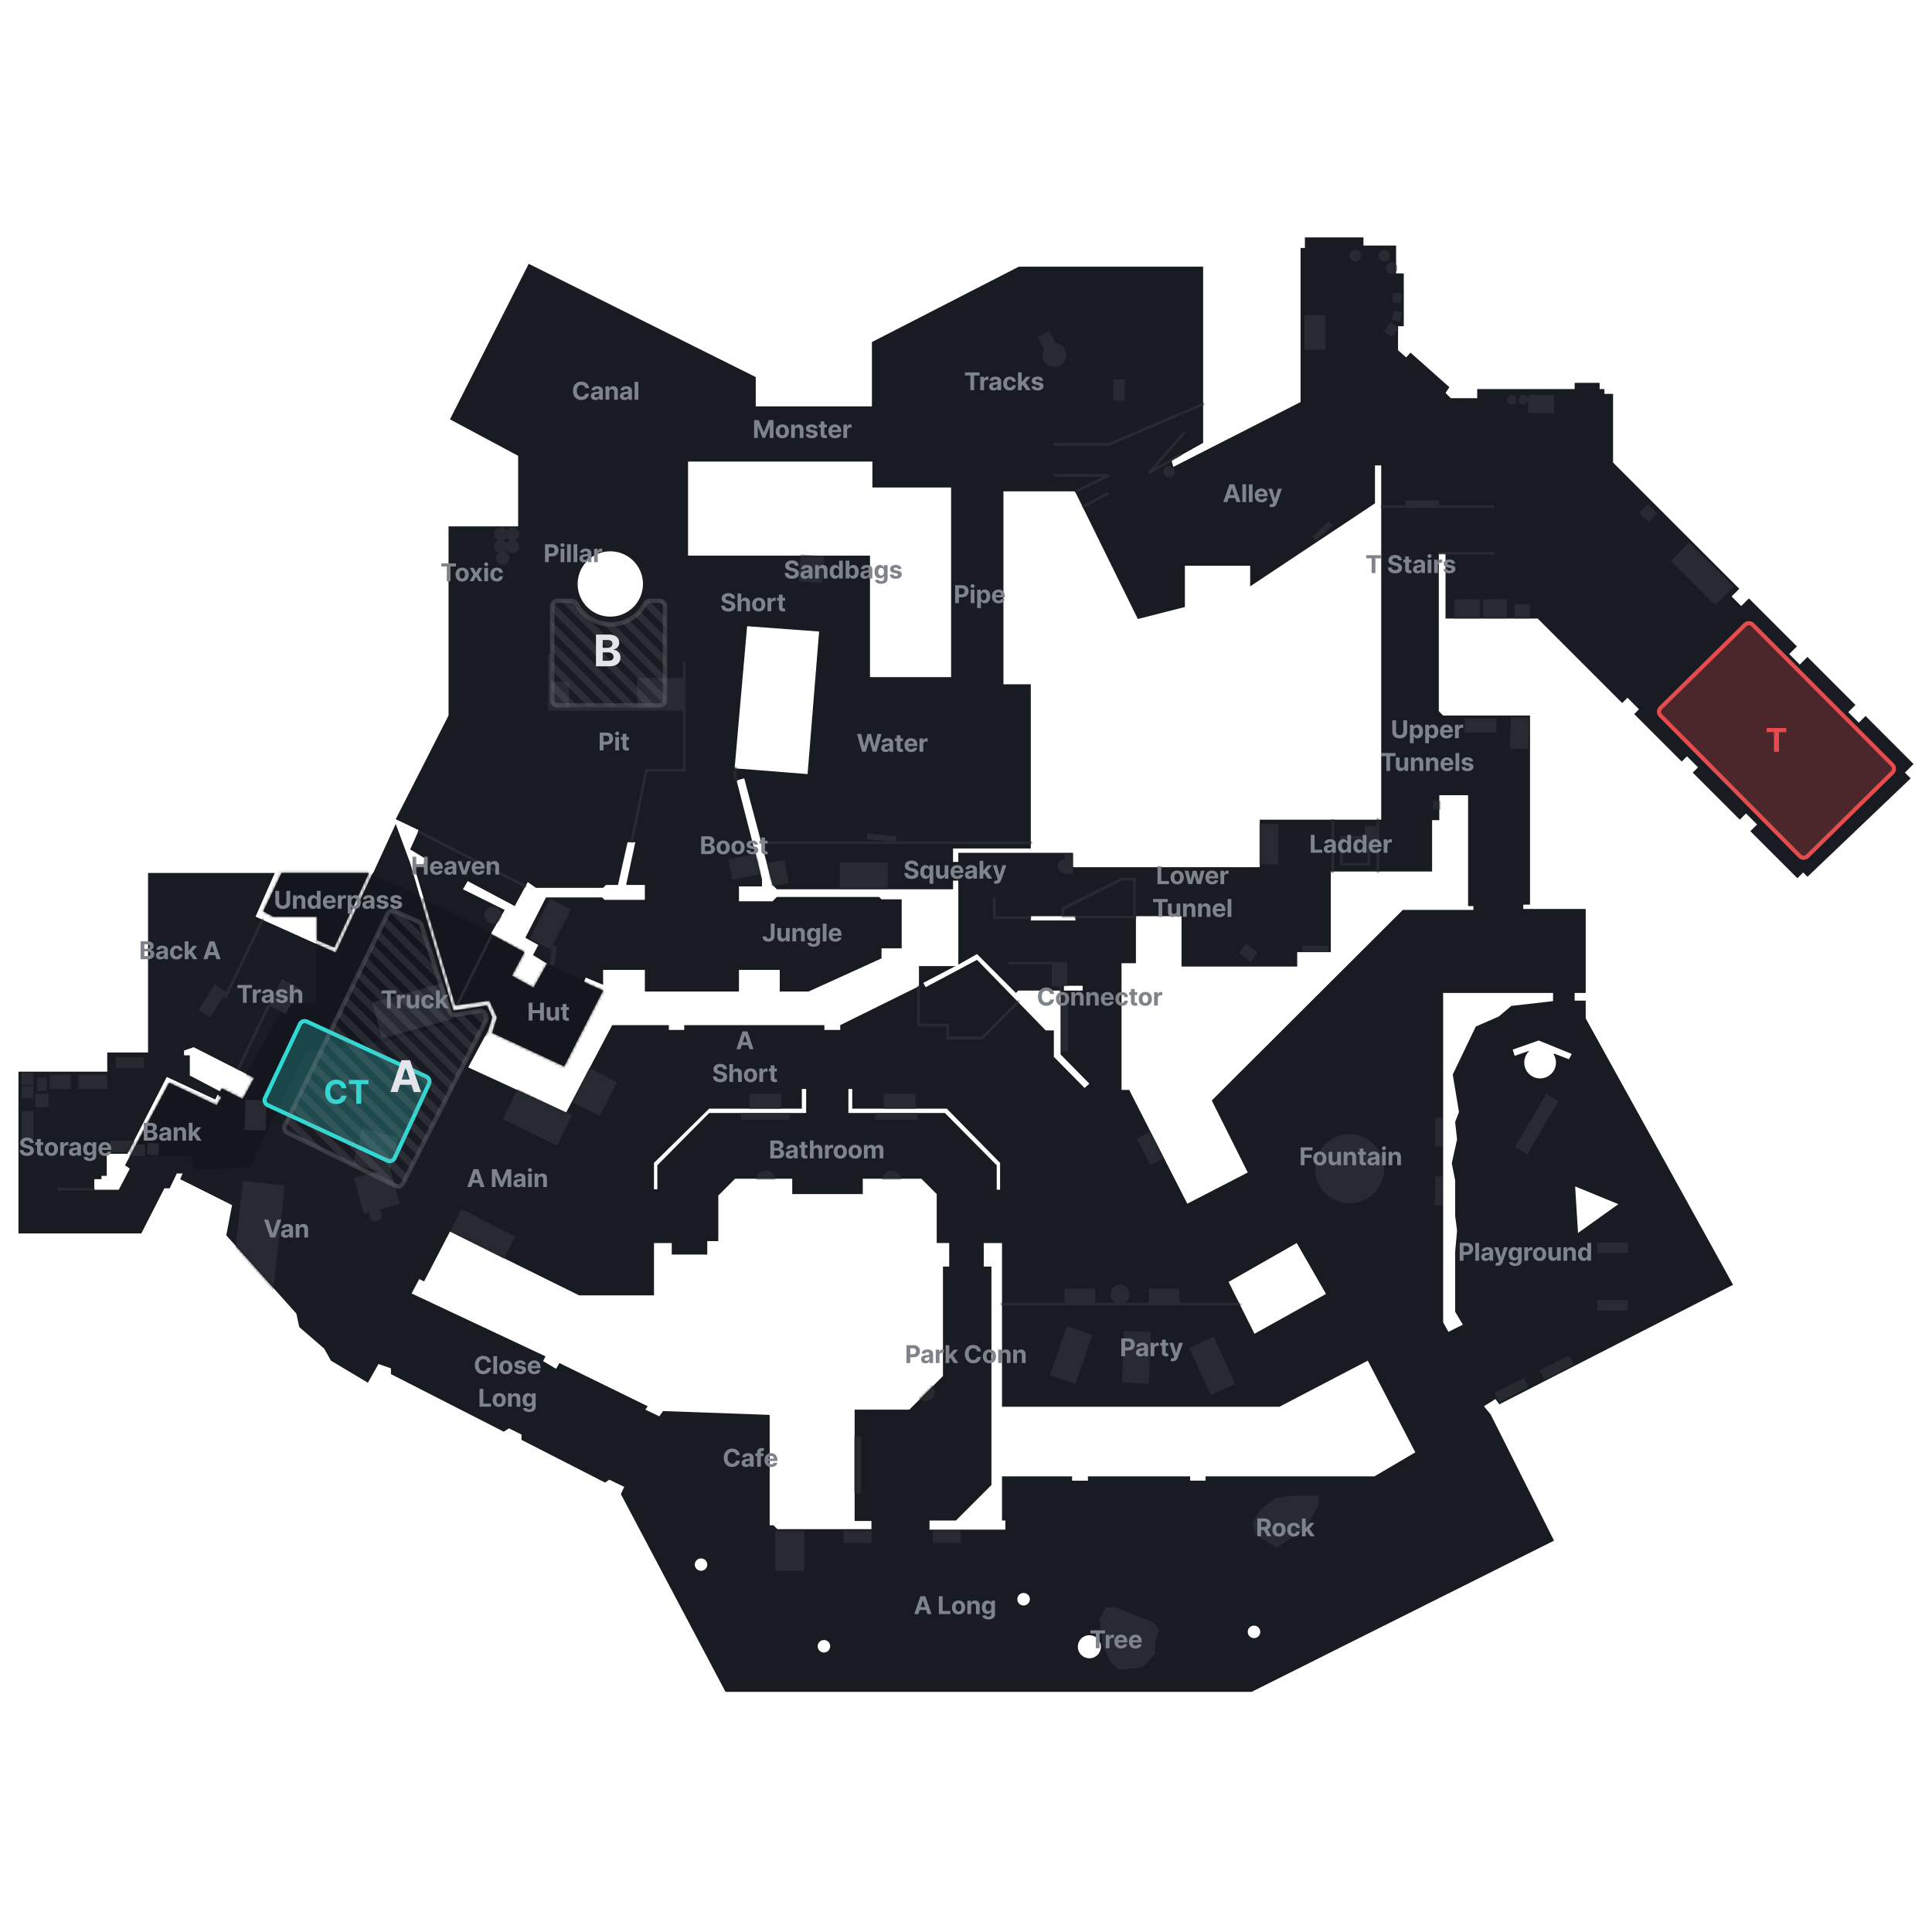 <svg xmlns="http://www.w3.org/2000/svg" width="708" height="708" fill="none"><path fill="#181B21" fill-rule="evenodd" d="m569.486 564.589-23.22-46.264-2.462-2.99 4.221-2.639 1.408 1.935L635.1 470.83l-54.004-97.628v-6.509h-4.046v-2.814h4.046v-30.784h-22.868v-1.583h2.463v-69.308h-31.839l-1.584-1.583v-57.698h2.463v23.748h33.774l30.96 30.959 1.935-1.935 4.222 4.222-1.759 1.759 17.415 17.415 1.935-1.935 4.045 4.046-1.935 1.935 17.239 17.239 2.287-2.287 4.046 4.046-2.463 2.463 17.239 17.239 2.111-2.111 1.583 1.583 37.82-36.061-2.11-2.111 3.166-3.166-17.591-17.591-2.462 2.463-3.87-3.87 2.638-2.639-17.591-17.591-2.814 2.815-3.87-3.87 2.814-2.815-17.59-17.59-2.815 2.814-3.518-3.518 2.814-2.815-46.263-46.263v-25.155h-3.167v-1.759h-1.759V140.3h-9.147v2.287h-35.709v3.342h-9.675l-1.935-1.935 1.407-2.111-14.248-12.665-1.583 1.759-2.991-2.639v-8.795h2.111v-19.35h-2.814V89.99h-11.962V87H478.19v3.87h-1.583v56.466l-46.616 23.748-.703-2.287 11.61-6.509V97.73h-67.549l-53.828 27.618v23.571h-42.569v-10.73l-83.204-41.514-28.849 56.994 24.979 13.369v25.858h-25.507v69.308l-19.35 37.996 8.444 4.046-3.167 7.036 5.805 3.518-1.407 2.991-3.174-1.143 15.312 51.805 12.489-1.759 2.815 6.157-1.759 5.662 26.386 12.28L221.013 363l-7.036-3.166.704-1.584 6.332 2.639v-5.453h15.304v7.916h34.478v-7.916h14.952v7.916h10.555l26.738-12.138v-3.694h7.388v-17.943h-7.388l-.88-.879h-37.468l-1.583 1.583h-12.314v-5.453h8.444v-2.639l-9.323-36.237 2.814-.703 10.379 39.051 1.583 1.583h64.558v-3.166h1.935v30.784l6.86-3.87 14.249 14.248.879-.879h15.48v23.396l10.555 10.73-1.759 1.583-11.258-11.434V377.6H383.2l-25.155-25.858-18.822 10.027-.879-1.584 11.786-6.156h-13.369v7.388l-28.849 14.248v1.759h-5.805v-1.759h-51.365v1.759h-5.629v-1.759h-20.757l-16.887 32.015-35.886-16.535 7.213-13.369 1.583-4.925-1.935-4.398-12.314 1.935-15.831-54.18.812.292-.813-.292-5.277-14.249-8.267 17.943H54.253v65.789H39.3v7.036H6.758v59.281H51.79l8.444-16.535h1.935l2.638-5.453h2.111l-.88 2.111 18.999 9.499-2.111 11.082 25.682 28.673 1.056 4.925 9.147 7.916 2.463 4.398 13.545 8.092 3.869-6.861 4.574 1.583v2.111l41.338 21.109 1.935-1.231 4.574 2.287v1.935l30.608 15.655 1.583-1.055 5.453 2.638-1.231 2.639L265.87 620h192.794l110.822-55.411ZM79.76 401.172l1.407.879-1.76 2.991-17.414-8.268-16.184 30.256 1.76 1.232-4.046 7.74H34.55v-3.87h2.639V430.9h1.935v-8.091h7.564l14.424-28.146 17.767 8.268.88-1.759Zm-10.203-14.425h-2.11v-1.759l3.517-1.231 22.165 11.258-4.222 7.74-7.564-3.87-.704 1.056-11.082-5.805v-7.389Zm53.476-37.644L93.656 335.91l7.057-16.007h2.463l-6.705 14.072 3.694 1.935h16.008v8.62l6.332 2.638 12.69-27.265h1.408l-13.57 29.2Zm378.201 149.522 17.415 33.598-14.952 8.795h-61.92v1.584h-5.629v-1.584H398.68v1.584h-5.805v-1.584h-25.682v16.184h1.231v3.342h-27.793v-3.342h9.675l13.017-13.017v-80.038h-2.815v-8.62h6.685v59.985h101.674l32.367-16.887Zm29.553-10.555 5.277-2.638-2.815-4.75V458.87l.704-7.916-.704-5.453v-13.018l-1.231-6.156 1.935-8.796-.704-6.332 1.408-3.694-2.287-13.721 8.443-17.591 8.444-3.694 4.574-3.87 15.304-1.759v-2.991h-40.283v120.673l1.935 3.518Zm47.495-36.237 14.776-10.554-15.832-6.509 1.056 17.063ZM459.72 488.774l-9.499-18.998 24.979-14.249 10.73 18.647-26.21 14.6Zm-2.463-59.105-22.164 11.434-21.285-41.69h-2.814v-46.44h5.277v-17.239h16.711v18.471h42.394v-5.278h12.313v-29.552h37.117v-18.822h2.638v-9.147h10.555v40.634h1.935v1.407h-25.859l-70.011 69.836 13.193 26.386ZM389.885 363h6.86v-1.759h-6.86V363Zm4.221-25.683h-16.359v-1.583h16.359v1.583Zm-28.848 98.685h1.231v-9.851l-19.526-19.878h-34.654v-7.212h-1.407v8.795h35.358l18.998 19.174v8.972Zm-71.419-36.941h1.583v8.795h-35.533l-18.998 19.174v8.796h-1.231v-9.675l20.229-19.878h33.95v-7.212Zm51.717 65.086v40.107l-12.314 12.313h-20.053v40.811h6.157v2.99h-34.478l-1.407-1.407h-1.408v-40.459l-39.051-1.407-1.407 1.935-5.102-2.463.88-1.231-32.367-15.832-1.232 2.111-4.749-2.814.88-1.759-49.079-23.044 2.815-5.278 1.759.88 9.499-18.294 47.319 23.395h27.442v-19.174h6.508v4.222h13.017v-4.925h4.046v-16.712l6.157-6.156h20.933v5.629h25.858v-5.629h21.461l5.629 5.629v17.942h4.574v8.62h-2.287Zm158.317-293.59h2.287v129.82h-44.505v17.415h-68.428v-5.278h-42.042v3.343h-1.935v-4.926h28.497v-60.16H367.72v-70.715h26.211l23.043 46.791 17.239-4.397v-15.128h23.924v7.564l45.736-30.432v-13.897Zm-184.175 8.092h28.848v69.483h-29.728v-44.504h-66.669V169.15h67.549v9.499Zm-19.526 52.772-26.386-1.935-4.574 52.069 26.738 2.111 4.222-52.245Zm-67.373 77.223h-2.814l-3.518 15.656h-4.398l-1.056 1.056h-24.627l-2.99-2.111-4.75 8.795-17.239-9.147-1.759 2.99 15.304 7.564-5.101 8.796 12.314 6.684-4.574 8.62 7.916 4.397 4.925-8.795-5.101-3.166 1.935-3.694-4.75-2.639 7.564-14.776h20.582l.879.879h14.776V324.3h-6.86l3.342-15.656Zm322.263 78.279-.704-2.286 9.499-3.343 12.138 4.926-1.055 1.935-5.102-1.935-.632-.069a5.805 5.805 0 1 1-8.83-.963l-.213-.024-5.101 1.759ZM403.43 603.466a4.222 4.222 0 1 0-8.445 0 4.222 4.222 0 0 0 8.445 0Zm56.114-7.74a2.287 2.287 0 1 1 0 4.574 2.287 2.287 0 0 1 0-4.574Zm-82.149-9.675a2.287 2.287 0 1 0-4.574 0 2.287 2.287 0 0 0 4.574 0Zm-75.464 14.952a2.287 2.287 0 1 1 0 4.574 2.287 2.287 0 0 1 0-4.574Zm-42.746-27.618a2.285 2.285 0 1 0-4.573 0 2.287 2.287 0 0 0 4.573 0Zm-35.533-371.341c6.606 0 11.962 5.356 11.962 11.962s-5.356 11.962-11.962 11.962-11.962-5.356-11.962-11.962 5.356-11.962 11.962-11.962Z" clip-rule="evenodd"/><mask id="a" width="696" height="533" x="6" y="87" maskUnits="userSpaceOnUse" style="mask-type:alpha"><path fill="#181B21" fill-rule="evenodd" d="m569.486 564.589-23.22-46.264-2.462-2.99 4.221-2.639 1.408 1.935L635.1 470.83l-54.004-97.628v-6.509h-4.046v-2.814h4.046v-30.784h-22.868v-1.583h2.463v-69.308h-31.839l-1.584-1.583v-57.698h2.463v23.748h33.774l30.96 30.959 1.935-1.935 4.222 4.222-1.759 1.759 17.415 17.415 1.935-1.935 4.045 4.046-1.935 1.935 17.239 17.239 2.287-2.287 4.046 4.046-2.463 2.463 17.239 17.239 2.111-2.111 1.583 1.583 37.82-36.061-2.11-2.111 3.166-3.166-17.591-17.591-2.462 2.463-3.87-3.87 2.638-2.639-17.591-17.591-2.814 2.815-3.87-3.87 2.814-2.815-17.59-17.59-2.815 2.814-3.518-3.518 2.814-2.815-46.263-46.263v-25.155h-3.167v-1.759h-1.759V140.3h-9.147v2.287h-35.709v3.342h-9.675l-1.935-1.935 1.407-2.111-14.248-12.665-1.583 1.759-2.991-2.639v-8.795h2.111v-19.35h-2.814V89.99h-11.962V87H478.19v3.87h-1.583v56.466l-46.616 23.748-.703-2.287 11.61-6.509V97.73h-67.549l-53.828 27.618v23.571h-42.569v-10.73l-83.204-41.514-28.849 56.994 24.979 13.369v25.858h-25.507v69.308l-19.35 37.996 8.444 4.046-3.167 7.036 5.805 3.518-1.407 2.991-3.174-1.143 15.312 51.805 12.489-1.759 2.815 6.157-1.759 5.662 26.386 12.28L221.013 363l-7.036-3.166.704-1.584 6.332 2.639v-5.453h15.304v7.916h34.478v-7.916h14.952v7.916h10.555l26.738-12.138v-3.694h7.388v-17.943h-7.388l-.88-.879h-37.468l-1.583 1.583h-12.314v-5.453h8.444v-2.639l-9.323-36.237 2.814-.703 10.379 39.051 1.583 1.583h64.558v-3.166h1.935v30.784l6.86-3.87 14.249 14.248.879-.879h15.48v23.396l10.555 10.73-1.759 1.583-11.258-11.434V377.6H383.2l-25.155-25.858-18.822 10.027-.879-1.584 11.786-6.156h-13.369v7.388l-28.849 14.248v1.759h-5.805v-1.759h-51.365v1.759h-5.629v-1.759h-20.757l-16.887 32.015-35.886-16.535 7.213-13.369 1.583-4.925-1.935-4.398-12.314 1.935-15.831-54.18.812.292-.813-.292-5.277-14.249-8.267 17.943H54.253v65.789H39.3v7.036H6.758v59.281H51.79l8.444-16.535h1.935l2.638-5.453h2.111l-.88 2.111 18.999 9.499-2.111 11.082 25.682 28.673 1.056 4.925 9.147 7.916 2.463 4.398 13.545 8.092 3.869-6.861 4.574 1.583v2.111l41.338 21.109 1.935-1.231 4.574 2.287v1.935l30.608 15.655 1.583-1.055 5.453 2.638-1.231 2.639L265.87 620h192.794l110.822-55.411ZM79.76 401.172l1.407.879-1.76 2.991-17.414-8.268-16.184 30.256 1.76 1.232-4.046 7.74H34.55v-3.87h2.639V430.9h1.935v-8.091h7.564l14.424-28.146 17.767 8.268.88-1.759Zm-10.203-14.425h-2.11v-1.759l3.517-1.231 22.165 11.258-4.222 7.74-7.564-3.87-.704 1.056-11.082-5.805v-7.389Zm53.476-37.644L93.656 335.91l7.057-16.007h2.463l-6.705 14.072 3.694 1.935h16.008v8.62l6.332 2.638 12.69-27.265h1.408l-13.57 29.2Zm378.201 149.522 17.415 33.598-14.952 8.795h-61.92v1.584h-5.629v-1.584H398.68v1.584h-5.805v-1.584h-25.682v16.184h1.231v3.342h-27.793v-3.342h9.675l13.017-13.017v-80.038h-2.815v-8.62h6.685v59.985h101.674l32.367-16.887Zm29.553-10.555 5.277-2.638-2.815-4.75V458.87l.704-7.916-.704-5.453v-13.018l-1.231-6.156 1.935-8.796-.704-6.332 1.408-3.694-2.287-13.721 8.443-17.591 8.444-3.694 4.574-3.87 15.304-1.759v-2.991h-40.283v120.673l1.935 3.518Zm47.495-36.237 14.776-10.554-15.832-6.509 1.056 17.063ZM459.72 488.774l-9.499-18.998 24.979-14.249 10.73 18.647-26.21 14.6Zm-2.463-59.105-22.164 11.434-21.285-41.69h-2.814v-46.44h5.277v-17.239h16.711v18.471h42.394v-5.278h12.313v-29.552h37.117v-18.822h2.638v-9.147h10.555v40.634h1.935v1.407h-25.859l-70.011 69.836 13.193 26.386ZM389.885 363h6.86v-1.759h-6.86V363Zm4.221-25.683h-16.359v-1.583h16.359v1.583Zm-28.848 98.685h1.231v-9.851l-19.526-19.878h-34.654v-7.212h-1.407v8.795h35.358l18.998 19.174v8.972Zm-71.419-36.941h1.583v8.795h-35.533l-18.998 19.174v8.796h-1.231v-9.675l20.229-19.878h33.95v-7.212Zm51.717 65.086v40.107l-12.314 12.313h-20.053v40.811h6.157v2.99h-34.478l-1.407-1.407h-1.408v-40.459l-39.051-1.407-1.407 1.935-5.102-2.463.88-1.231-32.367-15.832-1.232 2.111-4.749-2.814.88-1.759-49.079-23.044 2.815-5.278 1.759.88 9.499-18.294 47.319 23.395h27.442v-19.174h6.508v4.222h13.017v-4.925h4.046v-16.712l6.157-6.156h20.933v5.629h25.858v-5.629h21.461l5.629 5.629v17.942h4.574v8.62h-2.287Zm158.317-293.59h2.287v129.82h-44.505v17.415h-68.428v-5.278h-42.042v3.343h-1.935v-4.926h28.497v-60.16H367.72v-70.715h26.211l23.043 46.791 17.239-4.397v-15.128h23.924v7.564l45.736-30.432v-13.897Zm-184.175 8.092h28.848v69.483h-29.728v-44.504h-66.669V169.15h67.549v9.499Zm-19.526 52.772-26.386-1.935-4.574 52.069 26.738 2.111 4.222-52.245Zm-67.373 77.223h-2.814l-3.518 15.656h-4.398l-1.056 1.056h-24.627l-2.99-2.111-4.75 8.795-17.239-9.147-1.759 2.99 15.304 7.564-5.101 8.796 12.314 6.684-4.574 8.62 7.916 4.397 4.925-8.795-5.101-3.166 1.935-3.694-4.75-2.639 7.564-14.776h20.582l.879.879h14.776V324.3h-6.86l3.342-15.656Zm322.263 78.279-.704-2.286 9.499-3.343 12.138 4.926-1.055 1.935-5.102-1.935-.632-.069a5.805 5.805 0 1 1-8.83-.963l-.213-.024-5.101 1.759ZM403.43 603.466a4.222 4.222 0 1 0-8.445 0 4.222 4.222 0 0 0 8.445 0Zm56.114-7.74a2.287 2.287 0 1 1 0 4.574 2.287 2.287 0 0 1 0-4.574Zm-82.149-9.675a2.287 2.287 0 1 0-4.574 0 2.287 2.287 0 0 0 4.574 0Zm-75.464 14.952a2.287 2.287 0 1 1 0 4.574 2.287 2.287 0 0 1 0-4.574Zm-42.746-27.618a2.285 2.285 0 1 0-4.573 0 2.287 2.287 0 0 0 4.573 0Zm-35.533-371.341c6.606 0 11.962 5.356 11.962 11.962s-5.356 11.962-11.962 11.962-11.962-5.356-11.962-11.962 5.356-11.962 11.962-11.962Z" clip-rule="evenodd"/></mask><g mask="url(#a)"><path fill="#13161C" d="M70.085 423.687H47.04l14.776-27.793 17.24 7.74.879-1.056.88-4.222 8.795-3.342 14.424-26.21 11.786-1.583v-21.989l-11.434-6.684-9.147-3.518 6.86-16.36h33.423l.351 1.759 11.258 4.75 46.264 23.572 2.111 2.99 4.222 1.407 18.118 7.74 5.805 2.639-16.007 29.2-27.794-13.017h-1.935l-10.906-5.101-26.562 7.212-28.497 3.694-20.405 42.218-19.878 1.055-1.583-5.101Z"/><path fill="#272A30" d="M559.988 151.382v-6.684h9.499v6.684zm-27.09 75.289v-7.036h9.499v7.036zm3.87 41.866v-5.277h11.61v5.277zm-11.61 28.145v-3.166h2.815v3.166zm-24.978 15.832v-9.851h4.222v9.851zm-38.7 4.221v-14.776h7.036v14.776zm64.381 103.434v-10.555h2.815v10.555zm0 21.461v-10.555h2.815v10.555zm-135.799 36.237v-5.629h11.258v5.629zm-48.199 87.602v-4.574h10.203v4.574zm-32.718 0v-4.574h10.203v4.574zm-24.979 10.202v-14.776h10.555v14.776zm28.848-28.497v-20.757h2.463v20.757zM271.5 410.318v-2.463h17.943v2.463zm49.254 0v-2.463h15.48v2.463zm-46.088-3.87v-5.629h11.61v5.629zm49.254 0v-5.629h11.61v5.629zm-16.184-80.565v-9.851h17.591v9.851zm-74.232-66.142v-11.258h17.239v11.258zm-31.74 88.154-7.662-3.911 7.465-14.625 7.663 3.911zm2.365 71.922-19.879-9.656 5.427-11.172 19.879 9.656zm-38.174-46.439-25.948 7.128-3.605-13.124 25.948-7.128zm-61.592 61.051-4.198 38.513-15.355-1.674 4.198-38.513zm42.098 6.758-13.136 3.609-3.606-13.124 13.137-3.609z"/><path fill="#272A30" d="m142.551 430.02-13.184-3.43 3.426-13.171 13.184 3.43zm-45.219-15.704-7.72-.26.372-11.034 7.72.26zm-39.418 9.12-4.187-.374.386-4.323 4.188.374zm-4.778.284-5.392-.15.12-4.338 5.393.15zm51.616-52.101-6.344-3.254 4.913-9.58 6.345 3.255zm-27.712 1.224-4.315-2.727 5.888-9.316 4.314 2.727z"/><path stroke="#272A30" d="m153.113 304.598 39.755 20.405m-12.487 17.239-13.193 26.738m64.205-60.16c.14-.282 3.694-17.826 5.453-26.563h13.896v-22.34m18.823 21.109c0 .141-.235 1.701-.352 2.463l.879 2.814m-171.51 81.973-11.434 23.748"/><path fill="#272A30" d="M184.584 461.331 164.9 451.283l4.178-8.183 19.683 10.048zm35.201-52.333-10.205-5.21 6.33-12.4 10.205 5.21zm-16.496-55.248-1.801-.168.661-7.11 1.801.168zm89.32-140.768.79-9.876 8.709.697-.79 9.876zm-91.472 46.759v-9.851h7.388v9.851z"/><path stroke="#272A30" d="M250.743 242.502v17.415h-49.431v-20.229"/><path fill="#272A30" d="m282.617 324.827-1.619-8.469 6.473-1.237 1.619 8.469zm-14.263-2.463-1.426-7.46 10.535-2.015 1.426 7.46zm49.234-14.809.216-2.121 10.69 1.089-.215 2.12zm67.197 196.346 6.237-17.938 9.311 3.238-6.237 17.938zm26.385 2.803.7-18.978 9.852.363-.7 18.979zm32.506 4.543-7.847-17.294 8.977-4.073 7.847 17.294zm30.821 36.807h8.796v3.342l-4.926 8.795-10.554 7.037-7.74-4.926-1.055-4.221 2.814-4.926 5.981-4.398 6.684-.703Zm-69.308 40.986c-.586 1.173-1.864 3.659-2.287 4.222l1.408 10.203 2.814 5.805 2.991 2.638 8.443-.879 4.75-4.926v-4.397l1.407-4.574-2.287-2.639-13.545-5.453h-3.694Zm15.832-111.173v-5.629h11.258v5.629zm164.297 2.462v-3.87h11.258v3.87zm0-21.108v-3.87h11.258v3.87zm-35.875 54.624-1.752-3.45 10.751-5.459 1.752 3.451zm16.518-8.185-1.752-3.45 10.751-5.459 1.752 3.451zm-6.254-82.646-4.571-2.69L566.6 400.84l4.571 2.69zm-169.645-102.76v-7.388h3.166v7.388zm-4.574 41.162v-8.795h5.629v8.795zm36.043 65.438-4.944-9.594 5.004-2.579 4.944 9.594zm-32.525-41.515v-21.461h2.463v21.461zm88.306-36.588v-2.111h9.499v2.111zm-23.22.395 2.605-3.32 4.244 3.33-2.605 3.32zm99.549-86.387 6.714.195-.338 11.605-6.714-.195zm-38.686-77.251v-2.111h12.313v2.111zm-36.939-57.346v-12.665h7.74v12.665zm-70.012 18.647v-7.74h4.222v7.74zm-24.135-16.404-3.56-6.873 4.255-2.204 3.56 6.873z"/><path stroke="#272A30" d="m396.57 185.86 9.675-5.101m26.562-14.249-11.786 6.861 13.018-14.952"/><path fill="#272A30" d="M510.383 110.923v-3.518h3.166v3.518zm-.352 6.306.812-3.423 3.08.73-.811 3.423zm-2.898 4.139 2.547-3.409 2.972 2.22-2.547 3.41zm-24.887 76.806-1.416-1.565 6.178-5.59 1.416 1.565z"/><path stroke="#272A30" d="M505.984 185.684h41.515m-20.405 17.063h20.581"/><path fill="#272A30" d="M543.453 226.671v-7.036h8.795v7.036zm11.609 0v-5.277h5.629v5.277zm45.737-38.763 3.113-3.124 3.384 3.373-3.113 3.124zm11.486 17.584 6.756-6.778 16.307 16.253-6.756 6.778z"/><circle cx="558.23" cy="146.457" r="1.759" fill="#272A30" transform="rotate(-90 558.23 146.457)"/><circle cx="554.007" cy="146.457" r="1.759" fill="#272A30" transform="rotate(-90 554.007 146.457)"/><circle cx="510.031" cy="98.258" r="2.111" fill="#272A30" transform="rotate(-90 510.031 98.258)"/><circle cx="507.216" cy="93.684" r="2.111" fill="#272A30" transform="rotate(-90 507.216 93.684)"/><circle cx="496.662" cy="93.684" r="2.111" fill="#272A30" transform="rotate(-90 496.662 93.684)"/><circle cx="428.41" cy="172.843" r="2.111" fill="#272A30" transform="rotate(-90 428.41 172.843)"/><circle cx="386.368" cy="130.097" r="4.398" fill="#272A30" transform="rotate(-90 386.368 130.097)"/><circle cx="184.25" cy="204.506" r="2.463" fill="#272A30" transform="rotate(-90 184.25 204.506)"/><circle cx="180.731" cy="335.382" r="3.166" fill="#272A30" transform="rotate(-90 180.731 335.382)"/><circle cx="183.547" cy="200.285" r="2.463" fill="#272A30" transform="rotate(-90 183.547 200.285)"/><circle cx="187.767" cy="200.285" r="2.463" fill="#272A30" transform="rotate(-90 187.767 200.285)"/><circle cx="183.547" cy="195.711" r="2.463" fill="#272A30" transform="rotate(-90 183.547 195.711)"/><circle cx="187.767" cy="195.711" r="2.463" fill="#272A30" transform="rotate(-90 187.767 195.711)"/><circle cx="390.062" cy="317.439" r="2.463" fill="#272A30" transform="rotate(-90 390.062 317.439)"/><circle cx="494.55" cy="428.261" r="12.665" fill="#272A30" transform="rotate(-90 494.55 428.261)"/><circle cx="410.467" cy="474.349" r="3.518" fill="#272A30" transform="rotate(-90 410.467 474.349)"/><circle cx="339.047" cy="509.882" r="3.518" fill="#272A30" transform="rotate(-90 339.047 509.882)"/><circle cx="326.735" cy="432.483" r="3.518" fill="#272A30" transform="rotate(-90 326.735 432.483)"/><circle cx="280.647" cy="432.483" r="3.518" fill="#272A30" transform="rotate(-90 280.647 432.483)"/><circle cx="137.634" cy="445.324" r="2.287" fill="#272A30" transform="rotate(-90 137.634 445.324)"/><path fill="#272A30" d="M40.357 422.28v-4.222h9.147v4.222zm-11.609-23.22v-5.277h10.555v5.277zm13.721-7.74v-3.87h10.203v3.87zm-24.276 7.74v-5.277h7.74v5.277zm-5.277 6.685v-4.925h4.925v4.925zm-4.926-3.167v-4.574h4.222v4.574zm0-4.925v-4.574h4.222v4.574zm5.63 2.111v-4.925h3.517v4.925zm-5.63 17.942v-10.555h4.222v10.555z"/><path stroke="#272A30" d="M34.729 435.825H21.008m75.463-99.388-14.073 29.377m195.961-56.994h100.62m-1.055 27.441h-13.545v-7.036m5.101 23.747h19.174v10.731m27.793-27.618h-.704m0 0h-26.21v-3.166l21.461-10.73h4.749v13.896Zm72.652-16.183V300.2m16.535-.704v20.406m-13.369-3.167h10.027v-9.85h-10.027v9.85ZM366.49 477.867h88.834M336.586 361.24v14.424h10.73v4.75h12.49l14.424-14.424m67.372-218.126c-.844.282-23.806 10.085-35.181 14.952h-20.405m7.915 17.591c.704-.563 8.62-4.339 12.49-6.157h-20.405"/></g><path fill="#E44C4D" fill-opacity=".25" stroke="#E44C4D" stroke-width="1.5" d="m639.489 228.944-30.929 30.445a2.002 2.002 0 0 0-.018 2.833l51.013 51.513a2.001 2.001 0 0 0 2.825.018l31.095-30.612a2 2 0 0 0 .013-2.837l-51.18-51.347a2 2 0 0 0-2.819-.013Z"/><path fill="#30D9D4" fill-opacity=".25" stroke="#30D9D4" stroke-width="1.5" d="m156.219 394.527-43.699-20.143a2 2 0 0 0-2.646.963l-12.72 26.993a2 2 0 0 0 .968 2.667l43.853 20.303a2 2 0 0 0 2.655-.975l12.567-27.151a2 2 0 0 0-.978-2.657Z"/><path fill="#30D9D4" d="M126.993 398.828c-.243-2.016-1.768-3.175-3.788-3.175-2.305 0-4.065 1.628-4.065 4.483 0 2.846 1.73 4.483 4.065 4.483 2.237 0 3.588-1.487 3.788-3.094l-1.866-.009c-.175.934-.908 1.471-1.892 1.471-1.326 0-2.225-.985-2.225-2.851 0-1.816.887-2.851 2.238-2.851 1.009 0 1.738.584 1.879 1.543h1.866Zm.883-1.535h2.672v7.206h1.824v-7.206h2.672v-1.521h-7.168v1.521Z"/><path fill="#E44C4D" d="M647.418 268.293h2.672v7.206h1.824v-7.206h2.672v-1.521h-7.168v1.521Z"/><g class="labels"><path stroke="#999CA2" stroke-opacity=".25" stroke-width="1.6" d="m142.06 334.846-37.682 77.552a2 2 0 0 0 .916 2.669l39.716 19.535a2 2 0 0 0 2.666-.888l30.352-59.694a2 2 0 0 0 .067-1.668l-.278-.675a2 2 0 0 0-2.169-1.213l-8.707 1.409a2 2 0 0 1-2.221-1.354l-10.277-31.486a2.006 2.006 0 0 0-1.076-1.201l-8.682-3.934a2 2 0 0 0-2.625.948Z"/><mask id="b" width="75" height="102" x="104" y="333" maskUnits="userSpaceOnUse" style="mask-type:alpha"><path fill="#C4C4C4" d="m142.06 334.846-37.682 77.552a2 2 0 0 0 .916 2.669l39.716 19.535a2 2 0 0 0 2.666-.888l30.352-59.694a2 2 0 0 0 .067-1.668l-.278-.675a2 2 0 0 0-2.169-1.213l-8.707 1.409a2 2 0 0 1-2.221-1.354l-10.277-31.486a2.006 2.006 0 0 0-1.076-1.201l-8.682-3.934a2 2 0 0 0-2.625.948Z"/></mask><g fill="#999CA2" fill-opacity=".15" mask="url(#b)"><path d="m216.535 386.273-88.596-88.665 1.798-1.8 88.597 88.665zm3.598 10.813-88.596-88.665 1.798-1.8 88.597 88.665zm-3.598 3.6-88.596-88.665 1.798-1.8 88.597 88.665zm-3.599 3.601-88.596-88.665 1.798-1.8 88.597 88.665zm-3.598 3.6-88.596-88.665 1.798-1.8 88.597 88.665zm-3.598 3.602-88.596-88.665 1.798-1.8 88.597 88.665zm-3.597 3.6-88.596-88.665 1.798-1.8 88.597 88.665zm-3.598 3.6-88.596-88.665 1.798-1.8 88.597 88.665zm-3.598 3.6-88.596-88.665 1.798-1.8 88.597 88.665zm-3.597 3.602-88.596-88.665 1.798-1.8 88.597 88.665zm-3.598 3.6-88.596-88.665 1.798-1.8 88.597 88.665zm-3.598 3.6-88.596-88.665 1.798-1.8 88.597 88.665zm-3.597 3.601-88.596-88.665 1.798-1.8 88.597 88.665zm-3.598 3.601-88.596-88.665 1.798-1.8 88.597 88.665zm-3.6 3.6-88.596-88.665 1.798-1.8 88.597 88.665zm-3.597 3.601-88.596-88.665 1.798-1.8 88.597 88.665zm-3.598 3.601L77.568 362.43l1.798-1.8 88.597 88.665zm-3.598 3.6L73.97 366.03l1.798-1.8 88.597 88.665zm-3.597 3.601-88.596-88.665 1.798-1.8 88.597 88.665zm-3.598 3.6-88.596-88.665 1.798-1.8 88.597 88.665zm-3.598 3.601-88.596-88.665 1.798-1.8 88.597 88.665zm-3.597 3.601L59.58 380.433l1.798-1.8 88.597 88.665z"/></g><path fill="#E3E5EA" d="m145.712 400.172.864-2.653h4.199l.863 2.653h2.637l-4.012-11.636h-3.17l-4.017 11.636h2.636Zm1.489-4.574 1.432-4.403h.091l1.432 4.403h-2.955Z"/><path fill="#999CA2" fill-opacity=".25" d="m211.31 221.346-.702.383.702-.383Zm25.035 0 .703.383-.703-.383Zm5.36-1.984h-3.467v1.6h3.467v-1.6Zm2.8 37.148v-34.348h-1.6v34.348h1.6Zm-40.138 2.8h37.338v-1.6h-37.338v1.6Zm-2.8-37.148v34.348h1.6v-34.348h-1.6Zm7.851-2.8h-5.051v1.6h5.051v-1.6Zm14.41 8.62a13.446 13.446 0 0 1-11.815-7.019l-1.405.766c2.551 4.677 7.514 7.853 13.22 7.853v-1.6Zm11.815-7.019c-2.282 4.183-6.718 7.019-11.815 7.019v1.6c5.706 0 10.669-3.176 13.22-7.853l-1.405-.766Zm-26.225-.001c.466 0 .927.285 1.19.767l1.405-.766c-.503-.921-1.463-1.601-2.595-1.601v1.6Zm-6.251 1.2a1.2 1.2 0 0 1 1.2-1.2v-1.6a2.8 2.8 0 0 0-2.8 2.8h1.6Zm1.2 35.548a1.2 1.2 0 0 1-1.2-1.2h-1.6a2.8 2.8 0 0 0 2.8 2.8v-1.6Zm38.538-1.2a1.2 1.2 0 0 1-1.2 1.2v1.6a2.8 2.8 0 0 0 2.8-2.8h-1.6Zm-4.667-37.148c-1.132 0-2.093.68-2.595 1.601l1.405.766c.262-.482.724-.767 1.19-.767v-1.6Zm3.467 1.6a1.2 1.2 0 0 1 1.2 1.2h1.6a2.8 2.8 0 0 0-2.8-2.8v1.6Z"/><mask id="c" width="42" height="39" x="202" y="220" maskUnits="userSpaceOnUse" style="mask-type:alpha"><path fill="#C4C4C4" fill-rule="evenodd" d="M236.345 221.346c.383-.702 1.094-1.184 1.893-1.184h3.467a2 2 0 0 1 2 2v34.348a2 2 0 0 1-2 2h-37.338a2 2 0 0 1-2-2v-34.348a2 2 0 0 1 2-2h5.051c.799 0 1.51.482 1.892 1.184 2.417 4.43 7.116 7.436 12.518 7.436 5.402 0 10.101-3.006 12.517-7.436Z" clip-rule="evenodd"/></mask><g fill="#999CA2" fill-opacity=".15" mask="url(#c)"><path d="m298.533 241.274-88.596-88.665 1.798-1.8 88.597 88.665zm3.598 10.812-88.596-88.665 1.798-1.8 88.597 88.665zm-3.598 3.6-88.596-88.665 1.798-1.8 88.597 88.665zm-3.599 3.601-88.596-88.665 1.798-1.8 88.597 88.665zm-3.598 3.6-88.596-88.665 1.798-1.8 88.597 88.665zm-3.598 3.602-88.596-88.665 1.798-1.8 88.597 88.665zm-3.597 3.6-88.596-88.665 1.798-1.8 88.597 88.665zm-3.598 3.6-88.596-88.665 1.798-1.8 88.597 88.665zm-3.598 3.601-88.596-88.665 1.798-1.8 88.597 88.665zm-3.597 3.601-88.596-88.665 1.798-1.8 88.597 88.665zm-3.598 3.6-88.596-88.665 1.798-1.8 88.597 88.665zm-3.598 3.601-88.596-88.665 1.798-1.8 88.597 88.665zm-3.597 3.601-88.596-88.665 1.798-1.8 88.597 88.665zm-3.598 3.6-88.596-88.665 1.798-1.8 88.597 88.665zm-3.6 3.6-88.596-88.665 1.798-1.8 88.597 88.665zm-3.597 3.601-88.596-88.665 1.798-1.8 88.597 88.665zm-3.598 3.601-88.596-88.665 1.798-1.8 88.597 88.665zm-3.598 3.6-88.596-88.665 1.798-1.8 88.597 88.665zm-3.597 3.601-88.596-88.665 1.798-1.8 88.597 88.665zm-3.598 3.6-88.596-88.665 1.798-1.8 88.597 88.665zm-3.598 3.601-88.596-88.665 1.798-1.8 88.597 88.665zm-3.597 3.601-88.596-88.665 1.798-1.8 88.597 88.665z"/></g><path fill="#E3E5EA" d="M218.402 244.172h4.972c2.613 0 4.005-1.363 4.005-3.216 0-1.721-1.233-2.761-2.557-2.824v-.113c1.211-.273 2.103-1.131 2.103-2.5 0-1.744-1.296-2.983-3.864-2.983h-4.659v11.636Zm2.46-2.011v-3.091h2.063c1.182 0 1.914.682 1.914 1.642 0 .875-.596 1.449-1.971 1.449h-2.006Zm0-4.756v-2.88h1.87c1.09 0 1.71.562 1.71 1.403 0 .92-.75 1.477-1.756 1.477h-1.824Z"/><path fill="#7F838B" d="M500.653 204.596h2.004V210h1.368v-5.404h2.004v-1.141h-5.376v1.141Zm11.733.741h1.327c-.02-1.167-.978-1.972-2.436-1.972-1.435 0-2.486.793-2.48 1.982-.003.965.678 1.518 1.783 1.783l.713.179c.713.173 1.109.377 1.112.818-.003.48-.457.806-1.16.806-.719 0-1.237-.333-1.281-.988h-1.34c.036 1.416 1.049 2.148 2.637 2.148 1.598 0 2.538-.764 2.541-1.963-.003-1.09-.825-1.668-1.962-1.924l-.588-.14c-.569-.131-1.045-.342-1.036-.812 0-.422.374-.732 1.052-.732.661 0 1.067.3 1.118.815Zm4.851-.246h-.923v-1.176h-1.362v1.176h-.671v1.023h.671v2.556c-.006.962.649 1.439 1.637 1.397.351-.013.601-.083.738-.128l-.214-1.013c-.067.013-.211.045-.339.045-.272 0-.46-.102-.46-.48v-2.377h.923v-1.023Zm2.206 5.002c.726 0 1.196-.317 1.435-.774h.039V210h1.291v-3.311c0-1.17-.991-1.662-2.084-1.662-1.176 0-1.95.562-2.138 1.457l1.259.103c.093-.326.384-.566.873-.566.463 0 .728.233.728.636v.019c0 .317-.335.358-1.189.441-.971.09-1.844.416-1.844 1.512 0 .971.694 1.464 1.63 1.464Zm.39-.94c-.419 0-.719-.195-.719-.569 0-.383.316-.572.796-.639.297-.042.783-.112.946-.221v.521c0 .515-.425.908-1.023.908Zm3.35.847h1.362v-4.909h-1.362V210Zm.684-5.542c.406 0 .738-.31.738-.69 0-.377-.332-.687-.738-.687-.403 0-.735.31-.735.687 0 .38.332.69.735.69Zm1.687 5.542h1.362v-2.777c0-.604.441-1.02 1.042-1.02.188 0 .447.032.575.074v-1.208a2.033 2.033 0 0 0-.428-.048c-.55 0-1.001.319-1.18.926h-.051v-.856h-1.32V210Zm7.686-3.509c-.121-.905-.85-1.464-2.09-1.464-1.256 0-2.084.582-2.08 1.528-.004.735.46 1.211 1.419 1.403l.85.169c.428.086.623.243.629.489-.006.291-.322.499-.799.499-.485 0-.808-.208-.891-.608l-1.34.071c.128.939.927 1.518 2.228 1.518 1.272 0 2.183-.649 2.186-1.617-.003-.71-.466-1.135-1.419-1.33l-.888-.179c-.457-.099-.627-.256-.624-.492-.003-.294.33-.486.752-.486.473 0 .754.259.821.575l1.246-.076Zm-18.975 57.464v4.132c0 .748-.524 1.288-1.329 1.288-.803 0-1.33-.54-1.33-1.288v-4.132h-1.384v4.25c0 1.432 1.08 2.388 2.714 2.388 1.626 0 2.713-.956 2.713-2.388v-4.25h-1.384Zm2.416 8.386h1.361v-2.627h.042c.189.409.601.866 1.393.866 1.119 0 1.992-.885 1.992-2.528 0-1.688-.911-2.525-1.988-2.525-.822 0-1.215.489-1.397.888h-.061v-.824h-1.342v6.75Zm1.333-4.296c0-.875.37-1.435 1.032-1.435.674 0 1.032.585 1.032 1.435 0 .857-.364 1.451-1.032 1.451-.655 0-1.032-.575-1.032-1.451Zm4.281 4.296h1.362v-2.627h.041c.189.409.601.866 1.394.866 1.118 0 1.991-.885 1.991-2.528 0-1.688-.911-2.525-1.988-2.525-.821 0-1.214.489-1.397.888h-.06v-.824h-1.343v6.75Zm1.333-4.296c0-.875.371-1.435 1.032-1.435.675 0 1.033.585 1.033 1.435 0 .857-.365 1.451-1.033 1.451-.655 0-1.032-.575-1.032-1.451Zm6.519 2.551c1.214 0 2.032-.591 2.224-1.502l-1.259-.083c-.137.374-.489.569-.943.569-.681 0-1.112-.451-1.112-1.183v-.003h3.343v-.374c0-1.668-1.01-2.493-2.308-2.493-1.444 0-2.381 1.026-2.381 2.541 0 1.556.924 2.528 2.436 2.528Zm-1.09-3.046a1.038 1.038 0 0 1 1.058-1.007c.591 0 1 .422 1.003 1.007h-2.061Zm4.15 2.95h1.362v-2.777c0-.604.441-1.02 1.042-1.02.188 0 .447.032.575.074v-1.208a2.025 2.025 0 0 0-.428-.048c-.55 0-1 .319-1.179.926h-.052v-.856h-1.32v4.909Zm-27.157 6.596h2.004v5.404h1.368v-5.404h2.004v-1.141h-5.376v1.141Zm8.635 3.314c.003.658-.447 1.003-.936 1.003-.515 0-.847-.361-.851-.939v-2.883h-1.361v3.126c.003 1.147.674 1.847 1.662 1.847.738 0 1.269-.38 1.489-.956h.051v.892h1.307v-4.909h-1.361v2.819Zm3.731-.748c.003-.633.38-1.004.93-1.004.547 0 .876.358.873.959v2.883h1.361v-3.126c0-1.144-.671-1.847-1.694-1.847-.729 0-1.256.358-1.476.93h-.058v-.866h-1.298v4.909h1.362v-2.838Zm5.518 0c.003-.633.38-1.004.93-1.004.546 0 .875.358.872.959v2.883h1.362v-3.126c0-1.144-.671-1.847-1.694-1.847-.729 0-1.256.358-1.477.93h-.057v-.866h-1.298v4.909h1.362v-2.838Zm6.393 2.934c1.214 0 2.033-.591 2.224-1.502l-1.259-.083c-.137.374-.489.569-.943.569-.68 0-1.112-.451-1.112-1.183v-.003h3.343v-.374c0-1.668-1.01-2.493-2.307-2.493-1.445 0-2.381 1.026-2.381 2.541 0 1.556.923 2.528 2.435 2.528Zm-1.09-3.046a1.038 1.038 0 0 1 1.058-1.007c.591 0 1 .422 1.004 1.007h-2.062Zm5.512-3.595h-1.361v6.545h1.361v-6.545Zm5.094 3.036c-.121-.905-.85-1.464-2.09-1.464-1.256 0-2.084.582-2.08 1.528-.004.735.46 1.211 1.419 1.403l.85.169c.428.086.623.243.629.489-.006.291-.322.499-.799.499-.485 0-.808-.208-.891-.608l-1.34.071c.128.939.927 1.518 2.228 1.518 1.272 0 2.183-.649 2.186-1.617-.003-.71-.466-1.135-1.419-1.33l-.888-.179c-.457-.099-.627-.256-.624-.492-.003-.294.33-.486.752-.486.473 0 .754.259.821.575l1.246-.076ZM480.355 312.5h4.19v-1.141h-2.806v-5.404h-1.384v6.545Zm6.4.093c.726 0 1.195-.317 1.435-.774h.038v.681h1.292v-3.311c0-1.17-.991-1.662-2.084-1.662-1.176 0-1.95.562-2.138 1.457l1.259.103c.093-.326.383-.566.872-.566.464 0 .729.233.729.636v.019c0 .317-.335.358-1.189.441-.971.09-1.844.416-1.844 1.512 0 .971.694 1.464 1.63 1.464Zm.39-.94c-.419 0-.719-.195-.719-.569 0-.383.316-.572.796-.639.297-.042.783-.112.946-.221v.521c0 .515-.425.908-1.023.908Zm5.159.927c.793 0 1.205-.457 1.393-.866h.058v.786h1.342v-6.545h-1.358v2.46h-.042c-.182-.399-.575-.888-1.396-.888-1.077 0-1.988.837-1.988 2.525 0 1.643.872 2.528 1.991 2.528Zm.431-1.084c-.668 0-1.032-.594-1.032-1.451 0-.85.358-1.435 1.032-1.435.662 0 1.033.56 1.033 1.435 0 .876-.377 1.451-1.033 1.451Zm5.21 1.084c.792 0 1.204-.457 1.393-.866h.058v.786h1.342v-6.545h-1.358v2.46h-.042c-.182-.399-.575-.888-1.397-.888-1.077 0-1.988.837-1.988 2.525 0 1.643.873 2.528 1.992 2.528Zm.431-1.084c-.668 0-1.032-.594-1.032-1.451 0-.85.358-1.435 1.032-1.435.662 0 1.032.56 1.032 1.435 0 .876-.377 1.451-1.032 1.451Zm5.638 1.1c1.214 0 2.032-.591 2.224-1.502l-1.259-.083c-.138.374-.489.569-.943.569-.681 0-1.112-.451-1.112-1.183v-.003h3.343v-.374c0-1.668-1.01-2.493-2.308-2.493-1.444 0-2.381 1.026-2.381 2.541 0 1.556.924 2.528 2.436 2.528Zm-1.09-3.046a1.037 1.037 0 0 1 1.058-1.007c.591 0 1 .422 1.003 1.007h-2.061Zm4.15 2.95h1.362v-2.777c0-.604.441-1.02 1.042-1.02.188 0 .447.032.575.074v-1.208a2.033 2.033 0 0 0-.428-.048c-.55 0-1.001.319-1.18.926h-.051v-.856h-1.32v4.909ZM424.183 324h4.19v-1.141h-2.807v-5.404h-1.383V324Zm7.217.096c1.49 0 2.417-1.02 2.417-2.531 0-1.522-.927-2.538-2.417-2.538-1.489 0-2.416 1.016-2.416 2.538 0 1.511.927 2.531 2.416 2.531Zm.007-1.055c-.687 0-1.039-.629-1.039-1.486 0-.856.352-1.489 1.039-1.489.674 0 1.026.633 1.026 1.489 0 .857-.352 1.486-1.026 1.486Zm4.059.959h1.439l.843-3.087h.061l.844 3.087h1.441l1.333-4.909h-1.374l-.748 3.279h-.042l-.805-3.279h-1.352l-.793 3.298h-.044l-.761-3.298h-1.378l1.336 4.909Zm8.72.096c1.215 0 2.033-.591 2.225-1.502l-1.259-.083c-.138.374-.489.569-.943.569-.681 0-1.112-.451-1.112-1.183v-.003h3.343v-.374c0-1.668-1.01-2.493-2.308-2.493-1.445 0-2.381 1.026-2.381 2.541 0 1.556.924 2.528 2.435 2.528Zm-1.089-3.046a1.036 1.036 0 0 1 1.057-1.007c.592 0 1.001.422 1.004 1.007h-2.061Zm4.15 2.95h1.362v-2.777c0-.604.441-1.02 1.041-1.02.189 0 .448.032.576.074v-1.208a2.035 2.035 0 0 0-.429-.048c-.549 0-1 .319-1.179.926h-.051v-.856h-1.32V324Zm-24.71 6.596h2.004V336h1.368v-5.404h2.003v-1.141h-5.375v1.141Zm8.634 3.314c.004.658-.447 1.003-.936 1.003-.515 0-.847-.361-.85-.939v-2.883h-1.362v3.126c.003 1.147.675 1.847 1.662 1.847.738 0 1.269-.38 1.49-.956h.051V336h1.307v-4.909h-1.362v2.819Zm3.731-.748c.004-.633.381-1.004.93-1.004.547 0 .876.358.873.959V336h1.361v-3.126c0-1.144-.671-1.847-1.693-1.847-.729 0-1.257.358-1.477.93h-.058v-.866h-1.297V336h1.361v-2.838Zm5.518 0c.003-.633.38-1.004.93-1.004.547 0 .876.358.873.959V336h1.361v-3.126c0-1.144-.671-1.847-1.694-1.847-.729 0-1.256.358-1.476.93h-.058v-.866h-1.298V336h1.362v-2.838Zm6.393 2.934c1.215 0 2.033-.591 2.225-1.502l-1.259-.083c-.138.374-.489.569-.943.569-.681 0-1.113-.451-1.113-1.183v-.003h3.344v-.374c0-1.668-1.01-2.493-2.308-2.493-1.445 0-2.381 1.026-2.381 2.541 0 1.556.924 2.528 2.435 2.528Zm-1.09-3.046a1.038 1.038 0 0 1 1.058-1.007c.592 0 1.001.422 1.004 1.007h-2.062Zm5.513-3.595h-1.362V336h1.362v-6.545Zm-116.064-12.118h1.326c-.019-1.167-.978-1.972-2.435-1.972-1.435 0-2.487.793-2.48 1.982-.004.965.677 1.518 1.783 1.783l.713.179c.712.173 1.109.377 1.112.818-.003.48-.457.806-1.16.806-.719 0-1.237-.333-1.282-.988h-1.339c.035 1.416 1.048 2.148 2.637 2.148 1.598 0 2.537-.764 2.541-1.963-.004-1.09-.825-1.668-1.963-1.924l-.588-.14c-.569-.131-1.045-.342-1.035-.812 0-.422.374-.732 1.051-.732.662 0 1.068.3 1.119.815Zm6.845 6.504v-6.75h-1.342v.824h-.061c-.182-.399-.575-.888-1.396-.888-1.077 0-1.988.837-1.988 2.525 0 1.643.872 2.528 1.991 2.528.792 0 1.205-.457 1.393-.866h.042v2.627h1.361Zm-1.332-4.296c0 .876-.378 1.451-1.033 1.451-.668 0-1.032-.594-1.032-1.451 0-.85.358-1.435 1.032-1.435.662 0 1.033.56 1.033 1.435Zm5.489.365c.003.658-.447 1.003-.936 1.003-.515 0-.847-.361-.85-.939v-2.883h-1.362v3.126c.003 1.147.675 1.847 1.662 1.847.738 0 1.269-.38 1.489-.956h.052V322h1.307v-4.909h-1.362v2.819Zm4.607 2.186c1.215 0 2.033-.591 2.224-1.502l-1.259-.083c-.137.374-.489.569-.943.569-.68 0-1.112-.451-1.112-1.183v-.003h3.343v-.374c0-1.668-1.01-2.493-2.307-2.493-1.445 0-2.381 1.026-2.381 2.541 0 1.556.923 2.528 2.435 2.528Zm-1.09-3.046a1.038 1.038 0 0 1 1.058-1.007c.591 0 1 .422 1.004 1.007h-2.062Zm5.551 3.043c.725 0 1.195-.317 1.435-.774h.038V322h1.291v-3.311c0-1.17-.991-1.662-2.084-1.662-1.176 0-1.949.562-2.138 1.457l1.259.103c.093-.326.384-.566.873-.566.463 0 .729.233.729.636v.019c0 .317-.336.358-1.189.441-.972.09-1.844.416-1.844 1.512 0 .971.693 1.464 1.63 1.464Zm.389-.94c-.418 0-.719-.195-.719-.569 0-.383.317-.572.796-.639.297-.042.783-.112.946-.221v.521c0 .515-.425.908-1.023.908Zm3.35.847h1.362v-1.56l.367-.418 1.34 1.978h1.594l-1.914-2.784 1.822-2.125h-1.563l-1.573 1.863h-.073v-3.499h-1.362V322Zm6.077 1.841c1.013 0 1.55-.518 1.828-1.31l1.909-5.434-1.442-.006-1.026 3.605h-.051l-1.016-3.605h-1.432l1.761 5.05-.08.207c-.179.461-.521.483-1 .336l-.307 1.016c.195.083.511.141.856.141Zm21.214 40.405c-.183-1.512-1.327-2.381-2.842-2.381-1.729 0-3.049 1.221-3.049 3.362 0 2.135 1.298 3.362 3.049 3.362 1.678 0 2.691-1.115 2.842-2.32l-1.4-.006c-.131.7-.681 1.102-1.419 1.102-.994 0-1.669-.738-1.669-2.138 0-1.361.665-2.138 1.678-2.138.758 0 1.304.438 1.41 1.157h1.4Zm3.103 4.35c1.49 0 2.417-1.02 2.417-2.531 0-1.522-.927-2.538-2.417-2.538-1.489 0-2.416 1.016-2.416 2.538 0 1.511.927 2.531 2.416 2.531Zm.007-1.055c-.687 0-1.039-.629-1.039-1.486 0-.856.352-1.489 1.039-1.489.674 0 1.026.633 1.026 1.489 0 .857-.352 1.486-1.026 1.486Zm4.575-1.879c.004-.633.381-1.004.93-1.004.547 0 .876.358.873.959v2.883h1.362v-3.126c0-1.144-.672-1.847-1.694-1.847-.729 0-1.256.358-1.477.93h-.057v-.866h-1.298v4.909h1.361v-2.838Zm5.518 0c.003-.633.38-1.004.93-1.004.547 0 .876.358.873.959v2.883h1.361v-3.126c0-1.144-.671-1.847-1.694-1.847-.728 0-1.256.358-1.476.93h-.058v-.866h-1.297v4.909h1.361v-2.838Zm6.393 2.934c1.215 0 2.033-.591 2.225-1.502l-1.259-.083c-.138.374-.489.569-.943.569-.681 0-1.112-.451-1.112-1.183v-.003h3.343v-.374c0-1.668-1.01-2.493-2.308-2.493-1.445 0-2.381 1.026-2.381 2.541 0 1.556.924 2.528 2.435 2.528Zm-1.089-3.046a1.036 1.036 0 0 1 1.057-1.007c.592 0 1.001.422 1.004 1.007h-2.061Zm6.368 3.046c1.307 0 2.129-.767 2.193-1.895h-1.285c-.08.524-.425.818-.892.818-.636 0-1.048-.534-1.048-1.474 0-.926.415-1.457 1.048-1.457.499 0 .818.329.892.818h1.285c-.058-1.134-.918-1.879-2.199-1.879-1.49 0-2.41 1.032-2.41 2.538 0 1.492.904 2.531 2.416 2.531Zm5.594-5.005h-.923v-1.176h-1.362v1.176h-.671v1.023h.671v2.556c-.006.962.649 1.439 1.637 1.397.351-.013.601-.083.738-.128l-.214-1.013c-.067.013-.211.045-.339.045-.272 0-.46-.102-.46-.48v-2.377h.923v-1.023Zm2.972 5.005c1.489 0 2.416-1.02 2.416-2.531 0-1.522-.927-2.538-2.416-2.538-1.49 0-2.416 1.016-2.416 2.538 0 1.511.926 2.531 2.416 2.531Zm.006-1.055c-.687 0-1.039-.629-1.039-1.486 0-.856.352-1.489 1.039-1.489.674 0 1.026.633 1.026 1.489 0 .857-.352 1.486-1.026 1.486Zm3.214.959h1.362v-2.777c0-.604.441-1.02 1.042-1.02.188 0 .447.032.575.074v-1.208a2.033 2.033 0 0 0-.428-.048c-.55 0-1.001.319-1.18.926h-.051v-.856h-1.32v4.909ZM534.924 462h1.384v-2.122h1.163c1.506 0 2.381-.898 2.381-2.205 0-1.301-.859-2.218-2.345-2.218h-2.583V462Zm1.384-3.231v-2.183h.933c.799 0 1.186.435 1.186 1.087 0 .648-.387 1.096-1.179 1.096h-.94Zm5.698-3.314h-1.361V462h1.361v-6.545Zm2.41 6.638c.725 0 1.195-.317 1.435-.774h.038V462h1.291v-3.311c0-1.17-.991-1.662-2.084-1.662-1.176 0-1.949.562-2.138 1.457l1.26.103c.092-.326.383-.566.872-.566.463 0 .729.233.729.636v.019c0 .317-.336.358-1.189.441-.972.09-1.844.416-1.844 1.512 0 .971.693 1.464 1.63 1.464Zm.39-.94c-.419 0-.719-.195-.719-.569 0-.383.316-.572.795-.639.298-.042.783-.112.946-.221v.521c0 .515-.425.908-1.022.908Zm4.014 2.688c1.013 0 1.55-.518 1.828-1.31l1.908-5.434-1.441-.006-1.026 3.605h-.051l-1.016-3.605h-1.432l1.761 5.05-.08.207c-.179.461-.521.483-1 .336l-.307 1.016c.195.083.511.141.856.141Zm6.397.102c1.403 0 2.4-.639 2.4-1.895v-4.957h-1.352v.824h-.051c-.182-.399-.582-.888-1.403-.888-1.077 0-1.988.837-1.988 2.509 0 1.633.885 2.394 1.991 2.394.783 0 1.221-.393 1.4-.799h.058v.898c0 .674-.432.936-1.023.936-.601 0-.905-.262-1.017-.559l-1.259.169c.163.774.921 1.368 2.244 1.368Zm.029-3.036c-.668 0-1.033-.531-1.033-1.378 0-.834.358-1.419 1.033-1.419.661 0 1.032.56 1.032 1.419 0 .867-.377 1.378-1.032 1.378ZM558.62 462h1.361v-2.777c0-.604.441-1.02 1.042-1.02.188 0 .447.032.575.074v-1.208a2.025 2.025 0 0 0-.428-.048c-.55 0-1 .319-1.179.926h-.052v-.856h-1.319V462Zm5.591.096c1.489 0 2.416-1.02 2.416-2.531 0-1.522-.927-2.538-2.416-2.538-1.49 0-2.417 1.016-2.417 2.538 0 1.511.927 2.531 2.417 2.531Zm.006-1.055c-.687 0-1.039-.629-1.039-1.486 0-.856.352-1.489 1.039-1.489.674 0 1.026.633 1.026 1.489 0 .857-.352 1.486-1.026 1.486Zm6.362-1.131c.003.658-.447 1.003-.936 1.003-.515 0-.847-.361-.85-.939v-2.883h-1.362v3.126c.003 1.147.675 1.847 1.662 1.847.738 0 1.269-.38 1.489-.956h.052V462h1.307v-4.909h-1.362v2.819Zm3.731-.748c.003-.633.381-1.004.93-1.004.547 0 .876.358.873.959V462h1.361v-3.126c0-1.144-.671-1.847-1.694-1.847-.728 0-1.256.358-1.476.93h-.058v-.866h-1.297V462h1.361v-2.838Zm5.965 2.918c.793 0 1.205-.457 1.394-.866h.057V462h1.343v-6.545h-1.359v2.46h-.041c-.182-.399-.575-.888-1.397-.888-1.077 0-1.988.837-1.988 2.525 0 1.643.873 2.528 1.991 2.528Zm.432-1.084c-.668 0-1.032-.594-1.032-1.451 0-.85.357-1.435 1.032-1.435.661 0 1.032.56 1.032 1.435 0 .876-.377 1.451-1.032 1.451ZM460.757 563h1.384v-2.32h1.01l1.24 2.32h1.527l-1.39-2.544c.745-.32 1.157-.968 1.157-1.863 0-1.301-.86-2.138-2.346-2.138h-2.582V563Zm1.384-3.433v-1.981h.933c.799 0 1.186.355 1.186 1.007 0 .648-.387.974-1.18.974h-.939Zm6.554 3.529c1.49 0 2.417-1.02 2.417-2.531 0-1.522-.927-2.538-2.417-2.538-1.489 0-2.416 1.016-2.416 2.538 0 1.511.927 2.531 2.416 2.531Zm.007-1.055c-.687 0-1.039-.629-1.039-1.486 0-.856.352-1.489 1.039-1.489.674 0 1.026.633 1.026 1.489 0 .857-.352 1.486-1.026 1.486Zm5.432 1.055c1.307 0 2.129-.767 2.192-1.895h-1.284c-.08.524-.425.818-.892.818-.636 0-1.048-.534-1.048-1.474 0-.926.415-1.457 1.048-1.457.499 0 .818.329.892.818h1.284c-.057-1.134-.917-1.879-2.198-1.879-1.49 0-2.41 1.032-2.41 2.538 0 1.492.904 2.531 2.416 2.531Zm2.983-.096h1.362v-1.56l.367-.418 1.339 1.978h1.595l-1.914-2.784 1.821-2.125h-1.562l-1.573 1.863h-.073v-3.499h-1.362V563Zm-77.533 35.596h2.004V604h1.368v-5.404h2.004v-1.141h-5.376v1.141Zm5.645 5.404h1.361v-2.777c0-.604.441-1.02 1.042-1.02.189 0 .448.032.576.074v-1.208a2.035 2.035 0 0 0-.429-.048c-.549 0-1 .319-1.179.926h-.051v-.856h-1.32V604Zm5.61.096c1.215 0 2.033-.591 2.225-1.502l-1.26-.083c-.137.374-.489.569-.942.569-.681 0-1.113-.451-1.113-1.183v-.003h3.343v-.374c0-1.668-1.01-2.493-2.307-2.493-1.445 0-2.381 1.026-2.381 2.541 0 1.556.923 2.528 2.435 2.528Zm-1.09-3.046a1.038 1.038 0 0 1 1.058-1.007c.591 0 1.001.422 1.004 1.007h-2.062Zm6.388 3.046c1.215 0 2.033-.591 2.224-1.502l-1.259-.083c-.137.374-.489.569-.943.569-.68 0-1.112-.451-1.112-1.183v-.003h3.343v-.374c0-1.668-1.01-2.493-2.307-2.493-1.445 0-2.381 1.026-2.381 2.541 0 1.556.923 2.528 2.435 2.528Zm-1.09-3.046a1.038 1.038 0 0 1 1.058-1.007c.591 0 1 .422 1.004 1.007h-2.062Zm-78.515-9.55.486-1.493h2.362l.485 1.493h1.483l-2.256-6.545h-1.783l-2.26 6.545h1.483Zm.837-2.573.806-2.477h.051l.805 2.477h-1.662Zm6.688 2.573h4.19v-1.141h-2.806v-5.404h-1.384v6.545Zm7.218.096c1.489 0 2.416-1.02 2.416-2.531 0-1.522-.927-2.538-2.416-2.538-1.489 0-2.416 1.016-2.416 2.538 0 1.511.927 2.531 2.416 2.531Zm.006-1.055c-.687 0-1.038-.629-1.038-1.486 0-.856.351-1.489 1.038-1.489.675 0 1.026.633 1.026 1.489 0 .857-.351 1.486-1.026 1.486Zm4.576-1.879c.003-.633.38-1.004.93-1.004.547 0 .876.358.873.959v2.883h1.361v-3.126c0-1.144-.671-1.847-1.694-1.847-.728 0-1.256.358-1.476.93h-.058v-.866h-1.297v4.909h1.361v-2.838Zm6.368 4.781c1.403 0 2.4-.639 2.4-1.895v-4.957h-1.352v.824h-.051c-.182-.399-.582-.888-1.403-.888-1.077 0-1.988.837-1.988 2.509 0 1.633.885 2.394 1.991 2.394.783 0 1.221-.393 1.4-.799h.058v.898c0 .674-.432.936-1.023.936-.601 0-.905-.262-1.017-.559l-1.259.169c.163.774.921 1.368 2.244 1.368Zm.029-3.036c-.668 0-1.033-.531-1.033-1.378 0-.834.358-1.419 1.033-1.419.661 0 1.032.56 1.032 1.419 0 .867-.377 1.378-1.032 1.378Zm-91.12-57.161c-.182-1.512-1.326-2.381-2.841-2.381-1.729 0-3.049 1.221-3.049 3.362 0 2.135 1.297 3.362 3.049 3.362 1.678 0 2.691-1.115 2.841-2.32l-1.4-.006c-.131.7-.681 1.102-1.419 1.102-.994 0-1.668-.738-1.668-2.138 0-1.361.665-2.138 1.678-2.138.757 0 1.304.438 1.409 1.157h1.4Zm2.286 4.347c.725 0 1.195-.317 1.435-.774h.038v.681h1.291v-3.311c0-1.17-.99-1.662-2.084-1.662-1.176 0-1.949.562-2.138 1.457l1.26.103c.092-.326.383-.566.872-.566.464 0 .729.233.729.636v.019c0 .317-.336.358-1.189.441-.972.09-1.844.416-1.844 1.512 0 .971.693 1.464 1.63 1.464Zm.39-.94c-.419 0-.719-.195-.719-.569 0-.383.316-.572.795-.639.298-.042.783-.112.946-.221v.521c0 .515-.425.908-1.022.908Zm5.989-4.062h-.974v-.329c0-.333.134-.528.533-.528.163 0 .33.036.438.071l.24-1.023a3.589 3.589 0 0 0-.962-.134c-.924 0-1.611.521-1.611 1.588v.355h-.693v1.023h.693v3.886h1.362v-3.886h.974v-1.023Zm2.813 5.005c1.214 0 2.032-.591 2.224-1.502l-1.259-.083c-.138.374-.489.569-.943.569-.681 0-1.112-.451-1.112-1.183v-.003h3.343v-.374c0-1.668-1.01-2.493-2.308-2.493-1.444 0-2.381 1.026-2.381 2.541 0 1.556.924 2.528 2.436 2.528Zm-1.09-3.046a1.038 1.038 0 0 1 1.058-1.007c.591 0 1 .422 1.003 1.007h-2.061ZM179.92 499.246c-.182-1.512-1.326-2.381-2.841-2.381-1.729 0-3.049 1.221-3.049 3.362 0 2.135 1.297 3.362 3.049 3.362 1.678 0 2.691-1.115 2.841-2.32l-1.4-.006c-.131.7-.68 1.102-1.419 1.102-.994 0-1.668-.738-1.668-2.138 0-1.361.665-2.138 1.678-2.138.757 0 1.304.438 1.409 1.157h1.4Zm2.247-2.291h-1.361v6.545h1.361v-6.545Zm3.228 6.641c1.489 0 2.416-1.02 2.416-2.531 0-1.522-.927-2.538-2.416-2.538-1.489 0-2.416 1.016-2.416 2.538 0 1.511.927 2.531 2.416 2.531Zm.007-1.055c-.688 0-1.039-.629-1.039-1.486 0-.856.351-1.489 1.039-1.489.674 0 1.025.633 1.025 1.489 0 .857-.351 1.486-1.025 1.486Zm7.298-2.55c-.121-.905-.85-1.464-2.09-1.464-1.256 0-2.084.582-2.081 1.528-.003.735.461 1.211 1.419 1.403l.851.169c.428.086.623.243.629.489-.006.291-.323.499-.799.499-.486 0-.808-.208-.892-.608l-1.339.071c.128.939.927 1.518 2.228 1.518 1.272 0 2.183-.649 2.186-1.617-.003-.71-.467-1.135-1.419-1.33l-.889-.179c-.457-.099-.626-.256-.623-.492-.003-.294.329-.486.751-.486.473 0 .755.259.822.575l1.246-.076Zm3.126 3.605c1.214 0 2.032-.591 2.224-1.502l-1.259-.083c-.138.374-.489.569-.943.569-.681 0-1.112-.451-1.112-1.183v-.003h3.343v-.374c0-1.668-1.01-2.493-2.308-2.493-1.444 0-2.381 1.026-2.381 2.541 0 1.556.924 2.528 2.436 2.528Zm-1.09-3.046a1.037 1.037 0 0 1 1.058-1.007c.591 0 1 .422 1.003 1.007h-2.061ZM175.73 515.5h4.19v-1.141h-2.806v-5.404h-1.384v6.545Zm7.218.096c1.49 0 2.417-1.02 2.417-2.531 0-1.522-.927-2.538-2.417-2.538-1.489 0-2.416 1.016-2.416 2.538 0 1.511.927 2.531 2.416 2.531Zm.007-1.055c-.687 0-1.039-.629-1.039-1.486 0-.856.352-1.489 1.039-1.489.674 0 1.026.633 1.026 1.489 0 .857-.352 1.486-1.026 1.486Zm4.575-1.879c.004-.633.381-1.004.93-1.004.547 0 .876.358.873.959v2.883h1.361v-3.126c0-1.144-.671-1.847-1.693-1.847-.729 0-1.257.358-1.477.93h-.058v-.866h-1.297v4.909h1.361v-2.838Zm6.368 4.781c1.403 0 2.4-.639 2.4-1.895v-4.957h-1.352v.824h-.051c-.182-.399-.581-.888-1.403-.888-1.077 0-1.988.837-1.988 2.509 0 1.633.886 2.394 1.991 2.394.783 0 1.221-.393 1.4-.799h.058v.898c0 .674-.432.936-1.023.936-.601 0-.904-.262-1.016-.559l-1.259.169c.163.774.92 1.368 2.243 1.368Zm.029-3.036c-.668 0-1.032-.531-1.032-1.378 0-.834.358-1.419 1.032-1.419.661 0 1.032.56 1.032 1.419 0 .867-.377 1.378-1.032 1.378Zm-95.598-67.452h-1.537l2.26 6.545h1.783l2.256-6.545h-1.534l-1.585 4.973h-.061l-1.582-4.973Zm6.298 6.638c.726 0 1.196-.317 1.435-.774h.039v.681h1.291v-3.311c0-1.17-.991-1.662-2.084-1.662-1.176 0-1.95.562-2.138 1.457l1.259.103c.093-.326.384-.566.873-.566.463 0 .728.233.728.636v.019c0 .317-.335.358-1.189.441-.971.09-1.844.416-1.844 1.512 0 .971.694 1.464 1.63 1.464Zm.39-.94c-.418 0-.719-.195-.719-.569 0-.383.316-.572.796-.639.297-.042.783-.112.946-.221v.521c0 .515-.425.908-1.023.908Zm4.712-1.991c.003-.633.38-1.004.93-1.004.546 0 .875.358.872.959v2.883h1.362v-3.126c0-1.144-.671-1.847-1.694-1.847-.729 0-1.256.358-1.477.93h-.057v-.866h-1.298v4.909h1.362v-2.838ZM52.687 418h2.796c1.47 0 2.253-.767 2.253-1.809 0-.968-.693-1.553-1.438-1.588v-.064c.68-.154 1.182-.636 1.182-1.407 0-.981-.728-1.677-2.173-1.677h-2.62V418Zm1.383-1.131v-1.739h1.16c.665 0 1.078.383 1.078.924 0 .492-.336.815-1.11.815H54.07Zm0-2.675v-1.621h1.052c.614 0 .962.317.962.79 0 .517-.422.831-.988.831H54.07Zm5.86 3.899c.726 0 1.195-.317 1.435-.774h.038V418h1.291v-3.311c0-1.17-.99-1.662-2.083-1.662-1.176 0-1.95.562-2.138 1.457l1.259.103c.093-.326.383-.566.872-.566.464 0 .729.233.729.636v.019c0 .317-.336.358-1.189.441-.971.09-1.844.416-1.844 1.512 0 .971.694 1.464 1.63 1.464Zm.39-.94c-.419 0-.72-.195-.72-.569 0-.383.317-.572.797-.639.297-.042.783-.112.946-.221v.521c0 .515-.426.908-1.023.908Zm4.711-1.991c.003-.633.38-1.004.93-1.004.547 0 .876.358.873.959V418h1.361v-3.126c0-1.144-.67-1.847-1.694-1.847-.728 0-1.255.358-1.476.93h-.058v-.866H63.67V418h1.361v-2.838ZM69.187 418h1.362v-1.56l.367-.418 1.34 1.978h1.594l-1.914-2.784 1.822-2.125h-1.563l-1.572 1.863h-.074v-3.499h-1.362V418Zm70.643-53.904h2.004v5.404h1.368v-5.404h2.003v-1.141h-5.375v1.141Zm5.644 5.404h1.362v-2.777c0-.604.441-1.02 1.042-1.02.188 0 .447.032.575.074v-1.208a2.025 2.025 0 0 0-.428-.048c-.55 0-1.001.319-1.179.926h-.052v-.856h-1.32v4.909Zm6.75-2.09c.003.658-.447 1.003-.936 1.003-.515 0-.847-.361-.85-.939v-2.883h-1.362v3.126c.003 1.147.674 1.847 1.662 1.847.738 0 1.269-.38 1.489-.956h.051v.892h1.308v-4.909h-1.362v2.819Zm4.588 2.186c1.307 0 2.128-.767 2.192-1.895h-1.285c-.08.524-.425.818-.891.818-.636 0-1.049-.534-1.049-1.474 0-.926.416-1.457 1.049-1.457.498 0 .818.329.891.818h1.285c-.057-1.134-.917-1.879-2.199-1.879-1.489 0-2.409 1.032-2.409 2.538 0 1.492.904 2.531 2.416 2.531Zm2.983-.096h1.361v-1.56l.368-.418 1.339 1.978h1.595l-1.915-2.784 1.822-2.125h-1.563l-1.572 1.863h-.074v-3.499h-1.361v6.545Zm-72.781-7.404h2.004v5.404h1.368v-5.404h2.004v-1.141h-5.376v1.141Zm5.645 5.404h1.361v-2.777c0-.604.442-1.02 1.042-1.02.189 0 .448.032.576.074v-1.208a2.029 2.029 0 0 0-.429-.048c-.55 0-1 .319-1.179.926h-.051v-.856h-1.32v4.909Zm4.86.093c.726 0 1.196-.317 1.436-.774h.038v.681h1.291v-3.311c0-1.17-.99-1.662-2.083-1.662-1.176 0-1.95.562-2.138 1.457l1.259.103c.092-.326.383-.566.872-.566.464 0 .729.233.729.636v.019c0 .317-.336.358-1.189.441-.972.09-1.844.416-1.844 1.512 0 .971.693 1.464 1.63 1.464Zm.39-.94c-.418 0-.718-.195-.718-.569 0-.383.316-.572.796-.639.297-.042.782-.112.946-.221v.521c0 .515-.426.908-1.023.908Zm7.435-2.662c-.121-.905-.85-1.464-2.09-1.464-1.256 0-2.084.582-2.081 1.528-.003.735.461 1.211 1.419 1.403l.851.169c.428.086.623.243.629.489-.006.291-.323.499-.799.499-.486 0-.808-.208-.892-.608l-1.339.071c.128.939.927 1.518 2.228 1.518 1.272 0 2.183-.649 2.186-1.617-.003-.71-.467-1.135-1.419-1.33l-.888-.179c-.457-.099-.627-.256-.624-.492-.003-.294.33-.486.751-.486.473 0 .755.259.822.575l1.246-.076Zm2.25.671c.003-.633.39-1.004.946-1.004.553 0 .879.355.876.959v2.883h1.361v-3.126c.003-1.15-.674-1.847-1.697-1.847-.745 0-1.243.352-1.467.93h-.057v-2.502h-1.324v6.545h1.362v-2.838Zm-2.643-38.207v4.132c0 .748-.525 1.288-1.33 1.288-.802 0-1.33-.54-1.33-1.288v-4.132h-1.383v4.25c0 1.432 1.08 2.388 2.713 2.388 1.627 0 2.713-.956 2.713-2.388v-4.25h-1.383Zm3.777 3.707c.003-.633.38-1.004.93-1.004.546 0 .876.358.872.959V333h1.362v-3.126c0-1.144-.671-1.847-1.694-1.847-.729 0-1.256.358-1.476.93h-.058v-.866h-1.298V333h1.362v-2.838Zm5.965 2.918c.793 0 1.205-.457 1.393-.866h.058V333h1.342v-6.545h-1.358v2.46h-.042c-.182-.399-.575-.888-1.396-.888-1.077 0-1.988.837-1.988 2.525 0 1.643.872 2.528 1.991 2.528Zm.431-1.084c-.668 0-1.032-.594-1.032-1.451 0-.85.358-1.435 1.032-1.435.662 0 1.033.56 1.033 1.435 0 .876-.377 1.451-1.033 1.451Zm5.638 1.1c1.214 0 2.033-.591 2.224-1.502l-1.259-.083c-.137.374-.489.569-.943.569-.68 0-1.112-.451-1.112-1.183v-.003h3.343v-.374c0-1.668-1.01-2.493-2.307-2.493-1.445 0-2.381 1.026-2.381 2.541 0 1.556.923 2.528 2.435 2.528Zm-1.09-3.046a1.038 1.038 0 0 1 1.058-1.007c.591 0 1 .422 1.004 1.007h-2.062Zm4.151 2.95h1.361v-2.777c0-.604.441-1.02 1.042-1.02.189 0 .447.032.575.074v-1.208a2.025 2.025 0 0 0-.428-.048c-.55 0-1 .319-1.179.926h-.051v-.856h-1.32V333Zm3.601 1.841h1.362v-2.627h.041c.189.409.601.866 1.394.866 1.118 0 1.991-.885 1.991-2.528 0-1.688-.911-2.525-1.988-2.525-.821 0-1.215.489-1.397.888h-.06v-.824h-1.343v6.75Zm1.333-4.296c0-.875.371-1.435 1.032-1.435.675 0 1.033.585 1.033 1.435 0 .857-.365 1.451-1.033 1.451-.655 0-1.032-.575-1.032-1.451Zm5.681 2.548c.726 0 1.196-.317 1.435-.774h.039V333h1.291v-3.311c0-1.17-.991-1.662-2.084-1.662-1.176 0-1.949.562-2.138 1.457l1.259.103c.093-.326.384-.566.873-.566.463 0 .728.233.728.636v.019c0 .317-.335.358-1.188.441-.972.09-1.845.416-1.845 1.512 0 .971.694 1.464 1.63 1.464Zm.39-.94c-.418 0-.719-.195-.719-.569 0-.383.317-.572.796-.639.297-.042.783-.112.946-.221v.521c0 .515-.425.908-1.023.908Zm7.435-2.662c-.122-.905-.85-1.464-2.09-1.464-1.256 0-2.084.582-2.081 1.528-.003.735.46 1.211 1.419 1.403l.85.169c.428.086.623.243.63.489-.007.291-.323.499-.799.499-.486 0-.809-.208-.892-.608l-1.339.071c.128.939.927 1.518 2.228 1.518 1.272 0 2.182-.649 2.186-1.617-.004-.71-.467-1.135-1.419-1.33l-.889-.179c-.457-.099-.626-.256-.623-.492-.003-.294.329-.486.751-.486.473 0 .754.259.821.575l1.247-.076Zm4.972 0c-.121-.905-.85-1.464-2.09-1.464-1.256 0-2.084.582-2.08 1.528-.004.735.46 1.211 1.419 1.403l.85.169c.428.086.623.243.629.489-.006.291-.322.499-.799.499-.485 0-.808-.208-.891-.608l-1.339.071c.127.939.926 1.518 2.227 1.518 1.272 0 2.183-.649 2.186-1.617-.003-.71-.466-1.135-1.419-1.33l-.888-.179c-.457-.099-.627-.256-.623-.492-.004-.294.329-.486.751-.486.473 0 .754.259.821.575l1.246-.076ZM11.013 418.837h1.326c-.019-1.167-.978-1.972-2.435-1.972-1.435 0-2.486.793-2.48 1.982-.003.965.677 1.518 1.783 1.783l.713.179c.713.173 1.109.377 1.112.818-.003.48-.457.806-1.16.806-.719 0-1.237-.333-1.282-.988H7.251c.035 1.416 1.049 2.148 2.637 2.148 1.598 0 2.538-.764 2.54-1.963-.002-1.09-.824-1.668-1.962-1.924l-.588-.14c-.568-.131-1.045-.342-1.035-.812 0-.422.374-.732 1.051-.732.662 0 1.068.3 1.12.815Zm4.851-.246h-.923v-1.176h-1.362v1.176h-.671v1.023h.671v2.556c-.006.962.649 1.439 1.636 1.397.352-.013.601-.083.739-.128l-.214-1.013c-.067.013-.211.045-.34.045-.27 0-.46-.102-.46-.48v-2.377h.924v-1.023Zm2.971 5.005c1.49 0 2.417-1.02 2.417-2.531 0-1.522-.927-2.538-2.416-2.538-1.49 0-2.417 1.016-2.417 2.538 0 1.511.927 2.531 2.416 2.531Zm.007-1.055c-.687 0-1.039-.629-1.039-1.486 0-.856.352-1.489 1.039-1.489.674 0 1.026.633 1.026 1.489 0 .857-.352 1.486-1.026 1.486Zm3.214.959h1.361v-2.777c0-.604.442-1.02 1.042-1.02.189 0 .448.032.576.074v-1.208a2.027 2.027 0 0 0-.429-.048c-.55 0-1 .319-1.179.926h-.051v-.856h-1.32v4.909Zm4.86.093c.726 0 1.196-.317 1.436-.774h.038v.681h1.291v-3.311c0-1.17-.99-1.662-2.083-1.662-1.176 0-1.95.562-2.139 1.457l1.26.103c.092-.326.383-.566.872-.566.464 0 .729.233.729.636v.019c0 .317-.336.358-1.189.441-.972.09-1.844.416-1.844 1.512 0 .971.693 1.464 1.63 1.464Zm.39-.94c-.418 0-.718-.195-.718-.569 0-.383.316-.572.796-.639.297-.042.782-.112.945-.221v.521c0 .515-.425.908-1.022.908Zm5.562 2.79c1.403 0 2.4-.639 2.4-1.895v-4.957h-1.351v.824h-.052c-.182-.399-.581-.888-1.403-.888-1.077 0-1.988.837-1.988 2.509 0 1.633.886 2.394 1.992 2.394.783 0 1.22-.393 1.4-.799h.057v.898c0 .674-.431.936-1.023.936-.6 0-.904-.262-1.016-.559l-1.26.169c.164.774.921 1.368 2.244 1.368Zm.03-3.036c-.669 0-1.033-.531-1.033-1.378 0-.834.358-1.419 1.032-1.419.662 0 1.032.56 1.032 1.419 0 .867-.377 1.378-1.032 1.378Zm5.61 1.189c1.215 0 2.033-.591 2.225-1.502l-1.26-.083c-.137.374-.489.569-.942.569-.681 0-1.113-.451-1.113-1.183v-.003h3.343v-.374c0-1.668-1.01-2.493-2.307-2.493-1.445 0-2.381 1.026-2.381 2.541 0 1.556.923 2.528 2.435 2.528Zm-1.09-3.046a1.037 1.037 0 0 1 1.058-1.007c.592 0 1 .422 1.004 1.007h-2.062Zm14.1-69.05h2.797c1.47 0 2.253-.767 2.253-1.809 0-.968-.694-1.553-1.438-1.588v-.064c.68-.154 1.182-.636 1.182-1.407 0-.981-.729-1.677-2.173-1.677h-2.621v6.545Zm1.384-1.131v-1.739h1.16c.665 0 1.077.383 1.077.924 0 .492-.336.815-1.109.815h-1.128Zm0-2.675v-1.621h1.051c.614 0 .962.317.962.79 0 .517-.422.831-.987.831h-1.026Zm5.86 3.899c.725 0 1.195-.317 1.434-.774h.039v.681h1.291v-3.311c0-1.17-.99-1.662-2.084-1.662-1.176 0-1.95.562-2.138 1.457l1.26.103c.092-.326.383-.566.872-.566.463 0 .728.233.728.636v.019c0 .317-.335.358-1.188.441-.972.09-1.844.416-1.844 1.512 0 .971.693 1.464 1.63 1.464Zm.39-.94c-.42 0-.72-.195-.72-.569 0-.383.317-.572.796-.639.297-.042.783-.112.946-.221v.521c0 .515-.425.908-1.023.908Zm5.567.943c1.308 0 2.129-.767 2.193-1.895h-1.285c-.08.524-.425.818-.892.818-.636 0-1.048-.534-1.048-1.474 0-.926.416-1.457 1.048-1.457.499 0 .819.329.892.818h1.285c-.058-1.134-.917-1.879-2.199-1.879-1.49 0-2.41 1.032-2.41 2.538 0 1.492.905 2.531 2.416 2.531Zm2.984-.096h1.361v-1.56l.368-.418 1.339 1.978h1.594l-1.914-2.784 1.822-2.125H70.71l-1.572 1.863h-.074v-3.499h-1.361v6.545Zm8.313 0 .485-1.493h2.362l.486 1.493h1.483l-2.256-6.545h-1.784l-2.26 6.545h1.484Zm.837-2.573.805-2.477h.052l.805 2.477h-1.662Zm84.86-141.331h2.004V213h1.368v-5.404h2.004v-1.141h-5.376v1.141Zm7.661 5.5c1.489 0 2.416-1.02 2.416-2.531 0-1.522-.927-2.538-2.416-2.538-1.49 0-2.417 1.016-2.417 2.538 0 1.511.927 2.531 2.417 2.531Zm.006-1.055c-.687 0-1.039-.629-1.039-1.486 0-.856.352-1.489 1.039-1.489.674 0 1.026.633 1.026 1.489 0 .857-.352 1.486-1.026 1.486Zm4.167-3.95h-1.406l1.406 2.454L172.09 213h1.406l.953-1.697.968 1.697h1.39l-1.46-2.455 1.422-2.454h-1.397l-.923 1.716-.902-1.716Zm3.95 4.909h1.361v-4.909h-1.361V213Zm.683-5.542c.406 0 .739-.31.739-.69 0-.377-.333-.687-.739-.687-.402 0-.735.31-.735.687 0 .38.333.69.735.69Zm3.906 5.638c1.307 0 2.128-.767 2.192-1.895h-1.285c-.08.524-.425.818-.891.818-.636 0-1.049-.534-1.049-1.474 0-.926.416-1.457 1.049-1.457.498 0 .818.329.891.818h1.285c-.057-1.134-.917-1.879-2.199-1.879-1.489 0-2.41 1.032-2.41 2.538 0 1.492.905 2.531 2.417 2.531ZM199.728 206h1.384v-2.122h1.163c1.505 0 2.381-.898 2.381-2.205 0-1.301-.86-2.218-2.346-2.218h-2.582V206Zm1.384-3.231v-2.183h.933c.799 0 1.186.435 1.186 1.087 0 .648-.387 1.096-1.18 1.096h-.939Zm4.337 3.231h1.361v-4.909h-1.361V206Zm.683-5.542c.406 0 .739-.31.739-.69 0-.377-.333-.687-.739-.687-.402 0-.735.31-.735.687 0 .38.333.69.735.69Zm3.049-1.003h-1.361V206h1.361v-6.545Zm2.371 0h-1.361V206h1.361v-6.545Zm2.41 6.638c.725 0 1.195-.317 1.435-.774h.038V206h1.291v-3.311c0-1.17-.99-1.662-2.083-1.662-1.177 0-1.95.562-2.139 1.457l1.26.103c.092-.326.383-.566.872-.566.464 0 .729.233.729.636v.019c0 .317-.336.358-1.189.441-.972.09-1.844.416-1.844 1.512 0 .971.693 1.464 1.63 1.464Zm.39-.94c-.419 0-.719-.195-.719-.569 0-.383.316-.572.795-.639.298-.042.783-.112.946-.221v.521c0 .515-.425.908-1.022.908Zm3.35.847h1.361v-2.777c0-.604.441-1.02 1.042-1.02.189 0 .448.032.575.074v-1.208a2.018 2.018 0 0 0-.428-.048c-.55 0-1 .319-1.179.926h-.051v-.856h-1.32V206Zm2.059 69h1.384v-2.122h1.163c1.506 0 2.381-.898 2.381-2.205 0-1.301-.859-2.218-2.345-2.218h-2.583V275Zm1.384-3.231v-2.183h.933c.799 0 1.186.435 1.186 1.087 0 .648-.387 1.096-1.179 1.096h-.94Zm4.337 3.231h1.361v-4.909h-1.361V275Zm.684-5.542c.406 0 .738-.31.738-.69 0-.377-.332-.687-.738-.687-.403 0-.735.31-.735.687 0 .38.332.69.735.69Zm4.298.633h-.924v-1.176h-1.361v1.176h-.671v1.023h.671v2.556c-.006.962.649 1.439 1.636 1.397.352-.013.601-.083.739-.128l-.215-1.013c-.067.013-.21.045-.338.045-.272 0-.461-.102-.461-.48v-2.377h.924v-1.023ZM193.744 374h1.384v-2.704h2.809V374h1.381v-6.545h-1.381v2.7h-2.809v-2.7h-1.384V374Zm9.756-2.09c.004.658-.447 1.003-.936 1.003-.515 0-.847-.361-.85-.939v-2.883h-1.362v3.126c.004 1.147.675 1.847 1.662 1.847.739 0 1.269-.38 1.49-.956h.051V374h1.307v-4.909H203.5v2.819Zm4.981-2.819h-.923v-1.176h-1.362v1.176h-.671v1.023h.671v2.556c-.006.962.649 1.439 1.636 1.397.352-.013.601-.083.739-.128l-.214-1.013c-.068.013-.211.045-.339.045-.272 0-.46-.102-.46-.48v-2.377h.923v-1.023ZM151.16 320.5h1.384v-2.704h2.809v2.704h1.381v-6.545h-1.381v2.7h-2.809v-2.7h-1.384v6.545Zm8.846.096c1.214 0 2.032-.591 2.224-1.502l-1.259-.083c-.138.374-.489.569-.943.569-.681 0-1.112-.451-1.112-1.183v-.003h3.343v-.374c0-1.668-1.01-2.493-2.308-2.493-1.444 0-2.381 1.026-2.381 2.541 0 1.556.924 2.528 2.436 2.528Zm-1.09-3.046a1.037 1.037 0 0 1 1.058-1.007c.591 0 1 .422 1.003 1.007h-2.061Zm5.55 3.043c.726 0 1.195-.317 1.435-.774h.038v.681h1.292v-3.311c0-1.17-.991-1.662-2.084-1.662-1.176 0-1.95.562-2.138 1.457l1.259.103c.093-.326.383-.566.872-.566.464 0 .729.233.729.636v.019c0 .317-.335.358-1.189.441-.971.09-1.844.416-1.844 1.512 0 .971.694 1.464 1.63 1.464Zm.39-.94c-.419 0-.719-.195-.719-.569 0-.383.316-.572.796-.639.297-.042.783-.112.946-.221v.521c0 .515-.425.908-1.023.908Zm7.751-4.062h-1.442l-1.016 3.512h-.051l-1.02-3.512h-1.438l1.717 4.909h1.534l1.716-4.909Zm2.686 5.005c1.214 0 2.032-.591 2.224-1.502l-1.259-.083c-.137.374-.489.569-.943.569-.681 0-1.112-.451-1.112-1.183v-.003h3.343v-.374c0-1.668-1.01-2.493-2.308-2.493-1.444 0-2.381 1.026-2.381 2.541 0 1.556.924 2.528 2.436 2.528Zm-1.09-3.046a1.038 1.038 0 0 1 1.058-1.007c.591 0 1 .422 1.003 1.007h-2.061Zm5.512.112c.003-.633.38-1.004.93-1.004.547 0 .876.358.873.959v2.883h1.361v-3.126c0-1.144-.671-1.847-1.694-1.847-.728 0-1.256.358-1.476.93h-.058v-.866h-1.297v4.909h1.361v-2.838ZM315.942 275.5h1.348l1.244-4.279h.051l1.246 4.279h1.349l1.873-6.545h-1.512l-1.083 4.557h-.058l-1.192-4.557h-1.294l-1.196 4.547h-.054l-1.084-4.547h-1.511l1.873 6.545Zm8.617.093c.726 0 1.196-.317 1.435-.774h.039v.681h1.291v-3.311c0-1.17-.991-1.662-2.084-1.662-1.176 0-1.949.562-2.138 1.457l1.259.103c.093-.326.384-.566.873-.566.463 0 .728.233.728.636v.019c0 .317-.335.358-1.189.441-.971.09-1.844.416-1.844 1.512 0 .971.694 1.464 1.63 1.464Zm.39-.94c-.418 0-.719-.195-.719-.569 0-.383.317-.572.796-.639.297-.042.783-.112.946-.221v.521c0 .515-.425.908-1.023.908Zm5.961-4.062h-.923v-1.176h-1.362v1.176h-.671v1.023h.671v2.556c-.006.962.649 1.439 1.637 1.397.351-.013.6-.083.738-.128l-.214-1.013c-.067.013-.211.045-.339.045-.272 0-.46-.102-.46-.48v-2.377h.923v-1.023Zm2.991 5.005c1.214 0 2.032-.591 2.224-1.502l-1.259-.083c-.138.374-.489.569-.943.569-.681 0-1.112-.451-1.112-1.183v-.003h3.343v-.374c0-1.668-1.01-2.493-2.308-2.493-1.444 0-2.381 1.026-2.381 2.541 0 1.556.924 2.528 2.436 2.528Zm-1.09-3.046a1.038 1.038 0 0 1 1.058-1.007c.591 0 1 .422 1.003 1.007h-2.061Zm4.15 2.95h1.362v-2.777c0-.604.441-1.02 1.042-1.02.188 0 .447.032.575.074v-1.208a2.025 2.025 0 0 0-.428-.048c-.55 0-1.001.319-1.18.926h-.051v-.856h-1.32v4.909Zm-68.909-56.163h1.326c-.019-1.167-.978-1.972-2.435-1.972-1.435 0-2.487.793-2.48 1.982-.004.965.677 1.518 1.783 1.783l.713.179c.712.173 1.109.377 1.112.818-.003.48-.457.806-1.16.806-.719 0-1.237-.333-1.282-.988h-1.339c.035 1.416 1.048 2.148 2.637 2.148 1.598 0 2.537-.764 2.541-1.963-.004-1.09-.825-1.668-1.963-1.924l-.588-.14c-.569-.131-1.045-.342-1.035-.812 0-.422.374-.732 1.051-.732.662 0 1.068.3 1.119.815Zm3.601 1.825c.004-.633.39-1.004.946-1.004.553 0 .879.355.876.959V224h1.362v-3.126c.003-1.15-.675-1.847-1.698-1.847-.744 0-1.243.352-1.467.93h-.057v-2.502h-1.323V224h1.361v-2.838Zm6.392 2.934c1.489 0 2.416-1.02 2.416-2.531 0-1.522-.927-2.538-2.416-2.538-1.489 0-2.416 1.016-2.416 2.538 0 1.511.927 2.531 2.416 2.531Zm.006-1.055c-.687 0-1.038-.629-1.038-1.486 0-.856.351-1.489 1.038-1.489.675 0 1.026.633 1.026 1.489 0 .857-.351 1.486-1.026 1.486Zm3.215.959h1.361v-2.777c0-.604.441-1.02 1.042-1.02.189 0 .447.032.575.074v-1.208a2.025 2.025 0 0 0-.428-.048c-.55 0-1 .319-1.179.926h-.051v-.856h-1.32V224Zm6.458-4.909h-.923v-1.176h-1.362v1.176h-.671v1.023h.671v2.556c-.006.962.649 1.439 1.637 1.397.351-.013.6-.083.738-.128l-.214-1.013c-.067.013-.211.045-.339.045-.272 0-.46-.102-.46-.48v-2.377h.923v-1.023Zm3.614-11.754h1.327c-.02-1.167-.978-1.972-2.436-1.972-1.435 0-2.486.793-2.48 1.982-.003.965.678 1.518 1.783 1.783l.713.179c.713.173 1.109.377 1.112.818-.003.48-.457.806-1.16.806-.719 0-1.237-.333-1.281-.988h-1.339c.035 1.416 1.048 2.148 2.636 2.148 1.598 0 2.538-.764 2.541-1.963-.003-1.09-.825-1.668-1.962-1.924l-.588-.14c-.569-.131-1.045-.342-1.036-.812 0-.422.374-.732 1.052-.732.661 0 1.067.3 1.118.815Zm3.64 4.756c.726 0 1.196-.317 1.435-.774h.039V212h1.291v-3.311c0-1.17-.991-1.662-2.084-1.662-1.176 0-1.95.562-2.138 1.457l1.259.103c.093-.326.384-.566.873-.566.463 0 .728.233.728.636v.019c0 .317-.335.358-1.189.441-.971.09-1.844.416-1.844 1.512 0 .971.694 1.464 1.63 1.464Zm.39-.94c-.419 0-.719-.195-.719-.569 0-.383.316-.572.796-.639.297-.042.783-.112.946-.221v.521c0 .515-.425.908-1.023.908Zm4.712-1.991c.003-.633.38-1.004.93-1.004.546 0 .875.358.872.959V212h1.362v-3.126c0-1.144-.672-1.847-1.694-1.847-.729 0-1.256.358-1.477.93h-.057v-.866h-1.298V212h1.362v-2.838Zm5.965 2.918c.792 0 1.205-.457 1.393-.866h.058V212h1.342v-6.545h-1.358v2.46h-.042c-.182-.399-.575-.888-1.397-.888-1.077 0-1.987.837-1.987 2.525 0 1.643.872 2.528 1.991 2.528Zm.431-1.084c-.668 0-1.032-.594-1.032-1.451 0-.85.358-1.435 1.032-1.435.662 0 1.032.56 1.032 1.435 0 .876-.377 1.451-1.032 1.451Zm3.426 1.004h1.342v-.786h.061c.189.409.601.866 1.393.866 1.119 0 1.992-.885 1.992-2.528 0-1.688-.911-2.525-1.988-2.525-.822 0-1.215.489-1.397.888h-.042v-2.46h-1.361V212Zm1.333-2.455c0-.875.37-1.435 1.032-1.435.674 0 1.032.585 1.032 1.435 0 .857-.364 1.451-1.032 1.451-.655 0-1.032-.575-1.032-1.451Zm5.682 2.548c.725 0 1.195-.317 1.435-.774h.038V212h1.291v-3.311c0-1.17-.99-1.662-2.083-1.662-1.176 0-1.95.562-2.138 1.457l1.259.103c.092-.326.383-.566.872-.566.464 0 .729.233.729.636v.019c0 .317-.336.358-1.189.441-.972.09-1.844.416-1.844 1.512 0 .971.693 1.464 1.63 1.464Zm.39-.94c-.419 0-.719-.195-.719-.569 0-.383.316-.572.796-.639.297-.042.783-.112.946-.221v.521c0 .515-.426.908-1.023.908Zm5.561 2.79c1.403 0 2.401-.639 2.401-1.895v-4.957h-1.352v.824h-.051c-.183-.399-.582-.888-1.404-.888-1.077 0-1.987.837-1.987 2.509 0 1.633.885 2.394 1.991 2.394.783 0 1.221-.393 1.4-.799h.057v.898c0 .674-.431.936-1.023.936-.601 0-.904-.262-1.016-.559l-1.259.169c.163.774.92 1.368 2.243 1.368Zm.029-3.036c-.668 0-1.032-.531-1.032-1.378 0-.834.358-1.419 1.032-1.419.662 0 1.032.56 1.032 1.419 0 .867-.377 1.378-1.032 1.378Zm7.459-2.416c-.122-.905-.851-1.464-2.091-1.464-1.256 0-2.083.582-2.08 1.528-.003.735.46 1.211 1.419 1.403l.85.169c.428.086.623.243.63.489-.007.291-.323.499-.799.499-.486 0-.809-.208-.892-.608l-1.339.071c.128.939.927 1.518 2.227 1.518 1.272 0 2.183-.649 2.186-1.617-.003-.71-.466-1.135-1.419-1.33l-.888-.179c-.457-.099-.627-.256-.623-.492-.004-.294.329-.486.751-.486.473 0 .754.259.821.575l1.247-.076Zm-54.001-54.536v6.545h1.342v-4.276h.055l1.693 4.244h.914l1.694-4.228h.055v4.26h1.342v-6.545h-1.707l-1.802 4.397h-.077l-1.802-4.397h-1.707Zm10.347 6.641c1.489 0 2.416-1.02 2.416-2.531 0-1.522-.927-2.538-2.416-2.538-1.49 0-2.417 1.016-2.417 2.538 0 1.511.927 2.531 2.417 2.531Zm.006-1.055c-.687 0-1.039-.629-1.039-1.486 0-.856.352-1.489 1.039-1.489.674 0 1.026.633 1.026 1.489 0 .857-.352 1.486-1.026 1.486Zm4.576-1.879c.003-.633.38-1.004.93-1.004.546 0 .875.358.872.959v2.883h1.362v-3.126c0-1.144-.671-1.847-1.694-1.847-.729 0-1.256.358-1.477.93h-.057v-.866h-1.298v4.909h1.362v-2.838Zm8.24-.671c-.121-.905-.85-1.464-2.09-1.464-1.256 0-2.084.582-2.08 1.528-.004.735.46 1.211 1.419 1.403l.85.169c.428.086.623.243.629.489-.006.291-.322.499-.799.499-.485 0-.808-.208-.891-.608l-1.34.071c.128.939.927 1.518 2.228 1.518 1.272 0 2.183-.649 2.186-1.617-.003-.71-.466-1.135-1.419-1.33l-.888-.179c-.457-.099-.627-.256-.624-.492-.003-.294.33-.486.751-.486.474 0 .755.259.822.575l1.246-.076Zm3.5-1.4h-.924v-1.176h-1.361v1.176h-.672v1.023h.672v2.556c-.007.962.648 1.439 1.636 1.397.351-.013.601-.083.738-.128l-.214-1.013c-.067.013-.211.045-.339.045-.271 0-.46-.102-.46-.48v-2.377h.924v-1.023Zm2.99 5.005c1.215 0 2.033-.591 2.224-1.502l-1.259-.083c-.137.374-.489.569-.943.569-.68 0-1.112-.451-1.112-1.183v-.003h3.343v-.374c0-1.668-1.01-2.493-2.307-2.493-1.445 0-2.381 1.026-2.381 2.541 0 1.556.923 2.528 2.435 2.528Zm-1.09-3.046a1.038 1.038 0 0 1 1.058-1.007c.591 0 1 .422 1.004 1.007h-2.062Zm4.151 2.95h1.361v-2.777c0-.604.441-1.02 1.042-1.02.189 0 .448.032.575.074v-1.208a2.018 2.018 0 0 0-.428-.048c-.55 0-1 .319-1.179.926h-.051v-.856h-1.32v4.909Zm-93.199-18.254c-.182-1.512-1.326-2.381-2.841-2.381-1.729 0-3.049 1.221-3.049 3.362 0 2.135 1.298 3.362 3.049 3.362 1.678 0 2.691-1.115 2.841-2.32l-1.4-.006c-.131.7-.68 1.102-1.419 1.102-.994 0-1.668-.738-1.668-2.138 0-1.361.665-2.138 1.678-2.138.757 0 1.304.438 1.409 1.157h1.4Zm2.286 4.347c.725 0 1.195-.317 1.435-.774h.038v.681h1.291v-3.311c0-1.17-.99-1.662-2.083-1.662-1.177 0-1.95.562-2.139 1.457l1.26.103c.092-.326.383-.566.872-.566.464 0 .729.233.729.636v.019c0 .317-.336.358-1.189.441-.972.09-1.844.416-1.844 1.512 0 .971.693 1.464 1.63 1.464Zm.39-.94c-.419 0-.719-.195-.719-.569 0-.383.316-.572.795-.639.298-.042.784-.112.947-.221v.521c0 .515-.426.908-1.023.908Zm4.711-1.991c.003-.633.381-1.004.93-1.004.547 0 .876.358.873.959v2.883h1.361v-3.126c0-1.144-.671-1.847-1.694-1.847-.728 0-1.256.358-1.476.93h-.058v-.866h-1.297v4.909h1.361v-2.838Zm5.556 2.931c.726 0 1.196-.317 1.435-.774h.039v.681h1.291v-3.311c0-1.17-.991-1.662-2.084-1.662-1.176 0-1.95.562-2.138 1.457l1.259.103c.093-.326.384-.566.873-.566.463 0 .728.233.728.636v.019c0 .317-.335.358-1.189.441-.971.09-1.844.416-1.844 1.512 0 .971.694 1.464 1.63 1.464Zm.39-.94c-.419 0-.719-.195-.719-.569 0-.383.316-.572.796-.639.297-.042.783-.112.946-.221v.521c0 .515-.425.908-1.023.908Zm4.712-5.698h-1.362v6.545h1.362v-6.545Zm119.682-2.359h2.004V143h1.367v-5.404h2.004v-1.141h-5.375v1.141Zm5.644 5.404h1.362v-2.777c0-.604.441-1.02 1.042-1.02.188 0 .447.032.575.074v-1.208a2.025 2.025 0 0 0-.428-.048c-.55 0-1.001.319-1.18.926h-.051v-.856h-1.32V143Zm4.861.093c.726 0 1.196-.317 1.435-.774h.039V143h1.291v-3.311c0-1.17-.991-1.662-2.084-1.662-1.176 0-1.95.562-2.138 1.457l1.259.103c.093-.326.384-.566.873-.566.463 0 .728.233.728.636v.019c0 .317-.335.358-1.189.441-.971.09-1.844.416-1.844 1.512 0 .971.694 1.464 1.63 1.464Zm.39-.94c-.419 0-.719-.195-.719-.569 0-.383.316-.572.796-.639.297-.042.783-.112.946-.221v.521c0 .515-.425.908-1.023.908Zm5.568.943c1.307 0 2.129-.767 2.193-1.895h-1.285c-.08.524-.425.818-.892.818-.636 0-1.048-.534-1.048-1.474 0-.926.415-1.457 1.048-1.457.499 0 .818.329.892.818h1.285c-.058-1.134-.918-1.879-2.199-1.879-1.49 0-2.41 1.032-2.41 2.538 0 1.492.904 2.531 2.416 2.531Zm2.983-.096h1.362v-1.56l.367-.418 1.339 1.978h1.595l-1.914-2.784 1.822-2.125h-1.563l-1.573 1.863h-.073v-3.499h-1.362V143Zm9.242-3.509c-.121-.905-.85-1.464-2.09-1.464-1.256 0-2.084.582-2.081 1.528-.003.735.46 1.211 1.419 1.403l.85.169c.429.086.624.243.63.489-.006.291-.323.499-.799.499-.486 0-.809-.208-.892-.608l-1.339.071c.128.939.927 1.518 2.228 1.518 1.272 0 2.183-.649 2.186-1.617-.003-.71-.467-1.135-1.419-1.33l-.889-.179c-.457-.099-.626-.256-.623-.492-.003-.294.329-.486.751-.486.473 0 .754.259.822.575l1.246-.076ZM449.785 184l.486-1.493h2.362l.485 1.493h1.483l-2.256-6.545h-1.783l-2.26 6.545h1.483Zm.837-2.573.806-2.477h.051l.805 2.477h-1.662Zm6.022-3.972h-1.361V184h1.361v-6.545Zm2.371 0h-1.361V184h1.361v-6.545Zm3.247 6.641c1.215 0 2.033-.591 2.224-1.502l-1.259-.083c-.137.374-.489.569-.943.569-.68 0-1.112-.451-1.112-1.183v-.003h3.343v-.374c0-1.668-1.01-2.493-2.307-2.493-1.445 0-2.381 1.026-2.381 2.541 0 1.556.923 2.528 2.435 2.528Zm-1.09-3.046a1.038 1.038 0 0 1 1.058-1.007c.591 0 1 .422 1.004 1.007h-2.062Zm4.851 4.791c1.013 0 1.55-.518 1.828-1.31l1.908-5.434-1.442-.006-1.026 3.605h-.051l-1.016-3.605h-1.432l1.761 5.05-.08.207c-.179.461-.521.483-1 .336l-.307 1.016c.195.083.511.141.857.141ZM350.014 221h1.384v-2.122h1.163c1.505 0 2.381-.898 2.381-2.205 0-1.301-.86-2.218-2.346-2.218h-2.582V221Zm1.384-3.231v-2.183h.933c.799 0 1.185.435 1.185 1.087 0 .648-.386 1.096-1.179 1.096h-.939Zm4.336 3.231h1.362v-4.909h-1.362V221Zm.684-5.542c.406 0 .738-.31.738-.69 0-.377-.332-.687-.738-.687-.403 0-.735.31-.735.687 0 .38.332.69.735.69Zm1.687 7.383h1.362v-2.627h.041c.189.409.601.866 1.394.866 1.118 0 1.991-.885 1.991-2.528 0-1.688-.911-2.525-1.988-2.525-.821 0-1.214.489-1.397.888h-.06v-.824h-1.343v6.75Zm1.333-4.296c0-.875.371-1.435 1.032-1.435.675 0 1.033.585 1.033 1.435 0 .857-.365 1.451-1.033 1.451-.655 0-1.032-.575-1.032-1.451Zm6.519 2.551c1.214 0 2.033-.591 2.224-1.502l-1.259-.083c-.137.374-.489.569-.943.569-.68 0-1.112-.451-1.112-1.183v-.003h3.343v-.374c0-1.668-1.01-2.493-2.307-2.493-1.445 0-2.381 1.026-2.381 2.541 0 1.556.923 2.528 2.435 2.528Zm-1.09-3.046a1.038 1.038 0 0 1 1.058-1.007c.591 0 1 .422 1.003 1.007h-2.061ZM410.923 497h1.384v-2.122h1.163c1.505 0 2.381-.898 2.381-2.205 0-1.301-.86-2.218-2.346-2.218h-2.582V497Zm1.384-3.231v-2.183h.933c.799 0 1.186.435 1.186 1.087 0 .648-.387 1.096-1.18 1.096h-.939Zm5.604 3.324c.726 0 1.196-.317 1.435-.774h.039V497h1.291v-3.311c0-1.17-.991-1.662-2.084-1.662-1.176 0-1.949.562-2.138 1.457l1.259.103c.093-.326.384-.566.873-.566.463 0 .728.233.728.636v.019c0 .317-.335.358-1.188.441-.972.09-1.845.416-1.845 1.512 0 .971.694 1.464 1.63 1.464Zm.39-.94c-.418 0-.719-.195-.719-.569 0-.383.317-.572.796-.639.297-.042.783-.112.946-.221v.521c0 .515-.425.908-1.023.908Zm3.35.847h1.362v-2.777c0-.604.441-1.02 1.042-1.02.188 0 .447.032.575.074v-1.208a2.033 2.033 0 0 0-.428-.048c-.55 0-1.001.319-1.18.926h-.051v-.856h-1.32V497Zm6.459-4.909h-.924v-1.176h-1.361v1.176h-.671v1.023h.671v2.556c-.006.962.649 1.439 1.636 1.397.352-.013.601-.083.739-.128l-.215-1.013c-.067.013-.21.045-.338.045-.272 0-.461-.102-.461-.48v-2.377h.924v-1.023Zm1.647 6.75c1.013 0 1.55-.518 1.828-1.31l1.908-5.434-1.442-.006-1.026 3.605h-.051l-1.016-3.605h-1.432l1.761 5.05-.08.207c-.179.461-.521.483-1 .336l-.307 1.016c.195.083.511.141.857.141Zm46.9-71.841h1.384v-2.704h2.662v-1.141h-2.662v-1.559h2.95v-1.141h-4.334V427Zm7.016.096c1.489 0 2.416-1.02 2.416-2.531 0-1.522-.927-2.538-2.416-2.538-1.489 0-2.416 1.016-2.416 2.538 0 1.511.927 2.531 2.416 2.531Zm.006-1.055c-.687 0-1.038-.629-1.038-1.486 0-.856.351-1.489 1.038-1.489.675 0 1.026.633 1.026 1.489 0 .857-.351 1.486-1.026 1.486Zm6.362-1.131c.004.658-.447 1.003-.936 1.003-.515 0-.847-.361-.85-.939v-2.883h-1.362v3.126c.004 1.147.675 1.847 1.662 1.847.739 0 1.269-.38 1.49-.956h.051V427h1.307v-4.909h-1.362v2.819Zm3.731-.748c.004-.633.381-1.004.931-1.004.546 0 .875.358.872.959V427h1.362v-3.126c0-1.144-.672-1.847-1.694-1.847-.729 0-1.256.358-1.477.93h-.057v-.866h-1.298V427h1.361v-2.838Zm6.768-2.071h-.924v-1.176h-1.361v1.176h-.672v1.023h.672v2.556c-.007.962.648 1.439 1.636 1.397.352-.013.601-.083.738-.128l-.214-1.013c-.067.013-.211.045-.339.045-.271 0-.46-.102-.46-.48v-2.377h.924v-1.023Zm2.206 5.002c.725 0 1.195-.317 1.435-.774h.038V427h1.291v-3.311c0-1.17-.991-1.662-2.084-1.662-1.176 0-1.949.562-2.138 1.457l1.259.103c.093-.326.384-.566.873-.566.463 0 .729.233.729.636v.019c0 .317-.336.358-1.189.441-.972.09-1.844.416-1.844 1.512 0 .971.693 1.464 1.63 1.464Zm.389-.94c-.418 0-.719-.195-.719-.569 0-.383.317-.572.796-.639.297-.042.783-.112.946-.221v.521c0 .515-.425.908-1.023.908Zm3.35.847h1.362v-4.909h-1.362V427Zm.684-5.542c.406 0 .739-.31.739-.69 0-.377-.333-.687-.739-.687-.402 0-.735.31-.735.687 0 .38.333.69.735.69Zm3.049 2.704c.003-.633.38-1.004.93-1.004.547 0 .876.358.873.959V427h1.361v-3.126c0-1.144-.671-1.847-1.694-1.847-.729 0-1.256.358-1.476.93h-.058v-.866h-1.297V427h1.361v-2.838ZM332.191 499.5h1.384v-2.122h1.163c1.505 0 2.381-.898 2.381-2.205 0-1.301-.86-2.218-2.346-2.218h-2.582v6.545Zm1.384-3.231v-2.183h.933c.799 0 1.186.435 1.186 1.087 0 .648-.387 1.096-1.18 1.096h-.939Zm5.604 3.324c.726 0 1.196-.317 1.435-.774h.039v.681h1.291v-3.311c0-1.17-.991-1.662-2.084-1.662-1.176 0-1.949.562-2.138 1.457l1.259.103c.093-.326.384-.566.873-.566.463 0 .728.233.728.636v.019c0 .317-.335.358-1.189.441-.971.09-1.844.416-1.844 1.512 0 .971.694 1.464 1.63 1.464Zm.39-.94c-.418 0-.719-.195-.719-.569 0-.383.317-.572.796-.639.297-.042.783-.112.946-.221v.521c0 .515-.425.908-1.023.908Zm3.35.847h1.362v-2.777c0-.604.441-1.02 1.042-1.02.188 0 .447.032.575.074v-1.208a2.033 2.033 0 0 0-.428-.048c-.55 0-1.001.319-1.18.926h-.051v-.856h-1.32v4.909Zm3.602 0h1.361v-1.56l.368-.418 1.339 1.978h1.595l-1.915-2.784 1.822-2.125h-1.563l-1.572 1.863h-.074v-3.499h-1.361v6.545Zm12.96-4.254c-.182-1.512-1.326-2.381-2.841-2.381-1.729 0-3.049 1.221-3.049 3.362 0 2.135 1.297 3.362 3.049 3.362 1.678 0 2.691-1.115 2.841-2.32l-1.4-.006c-.131.7-.681 1.102-1.419 1.102-.994 0-1.668-.738-1.668-2.138 0-1.361.664-2.138 1.678-2.138.757 0 1.304.438 1.409 1.157h1.4Zm3.104 4.35c1.489 0 2.416-1.02 2.416-2.531 0-1.522-.927-2.538-2.416-2.538-1.49 0-2.416 1.016-2.416 2.538 0 1.511.926 2.531 2.416 2.531Zm.006-1.055c-.687 0-1.039-.629-1.039-1.486 0-.856.352-1.489 1.039-1.489.674 0 1.026.633 1.026 1.489 0 .857-.352 1.486-1.026 1.486Zm4.576-1.879c.003-.633.38-1.004.93-1.004.546 0 .875.358.872.959v2.883h1.362v-3.126c0-1.144-.671-1.847-1.694-1.847-.729 0-1.256.358-1.477.93h-.057v-.866h-1.298v4.909h1.362v-2.838Zm5.517 0c.004-.633.381-1.004.93-1.004.547 0 .876.358.873.959v2.883h1.361v-3.126c0-1.144-.671-1.847-1.693-1.847-.729 0-1.257.358-1.477.93h-.058v-.866h-1.297v4.909h1.361v-2.838ZM282.306 424.5h2.797c1.47 0 2.253-.767 2.253-1.809 0-.968-.694-1.553-1.438-1.588v-.064c.68-.154 1.182-.636 1.182-1.407 0-.981-.729-1.677-2.173-1.677h-2.621v6.545Zm1.384-1.131v-1.739h1.16c.665 0 1.077.383 1.077.924 0 .492-.335.815-1.109.815h-1.128Zm0-2.675v-1.621h1.051c.614 0 .962.317.962.79 0 .517-.421.831-.987.831h-1.026Zm5.859 3.899c.726 0 1.196-.317 1.436-.774h.038v.681h1.291v-3.311c0-1.17-.991-1.662-2.084-1.662-1.176 0-1.949.562-2.138 1.457l1.259.103c.093-.326.384-.566.873-.566.463 0 .729.233.729.636v.019c0 .317-.336.358-1.189.441-.972.09-1.844.416-1.844 1.512 0 .971.693 1.464 1.629 1.464Zm.39-.94c-.418 0-.719-.195-.719-.569 0-.383.317-.572.796-.639.297-.042.783-.112.946-.221v.521c0 .515-.425.908-1.023.908Zm5.961-4.062h-.923v-1.176h-1.362v1.176h-.671v1.023h.671v2.556c-.006.962.649 1.439 1.637 1.397.351-.013.601-.083.738-.128l-.214-1.013c-.067.013-.211.045-.339.045-.272 0-.46-.102-.46-.48v-2.377h.923v-1.023Zm2.273 2.071c.004-.633.39-1.004.946-1.004.553 0 .879.355.876.959v2.883h1.362v-3.126c.003-1.15-.675-1.847-1.697-1.847-.745 0-1.244.352-1.467.93h-.058v-2.502h-1.323v6.545h1.361v-2.838Zm4.174 2.838h1.362v-2.777c0-.604.441-1.02 1.041-1.02.189 0 .448.032.576.074v-1.208a2.035 2.035 0 0 0-.429-.048c-.549 0-1 .319-1.179.926h-.051v-.856h-1.32v4.909Zm5.591.096c1.49 0 2.416-1.02 2.416-2.531 0-1.522-.926-2.538-2.416-2.538-1.489 0-2.416 1.016-2.416 2.538 0 1.511.927 2.531 2.416 2.531Zm.007-1.055c-.688 0-1.039-.629-1.039-1.486 0-.856.351-1.489 1.039-1.489.674 0 1.026.633 1.026 1.489 0 .857-.352 1.486-1.026 1.486Zm5.432 1.055c1.489 0 2.416-1.02 2.416-2.531 0-1.522-.927-2.538-2.416-2.538-1.49 0-2.416 1.016-2.416 2.538 0 1.511.926 2.531 2.416 2.531Zm.006-1.055c-.687 0-1.039-.629-1.039-1.486 0-.856.352-1.489 1.039-1.489.674 0 1.026.633 1.026 1.489 0 .857-.352 1.486-1.026 1.486Zm3.214.959h1.362v-2.947c0-.543.345-.904.799-.904.447 0 .748.307.748.789v3.062h1.32v-2.998c0-.508.29-.853.786-.853.434 0 .76.271.76.818v3.033h1.359v-3.301c0-1.065-.633-1.672-1.547-1.672-.719 0-1.279.368-1.48.93h-.051c-.157-.569-.658-.93-1.333-.93-.661 0-1.163.352-1.368.93h-.057v-.866h-1.298v4.909Zm-45.266-40 .486-1.493h2.362l.485 1.493h1.483l-2.256-6.545h-1.783l-2.26 6.545h1.483Zm.837-2.573.806-2.477h.051l.805 2.477h-1.662Zm-7.116 9.91h1.326c-.019-1.167-.978-1.972-2.435-1.972-1.435 0-2.487.793-2.48 1.982-.004.965.677 1.518 1.783 1.783l.713.179c.712.173 1.109.377 1.112.818-.003.48-.457.806-1.16.806-.719 0-1.237-.333-1.282-.988h-1.339c.035 1.416 1.048 2.148 2.637 2.148 1.598 0 2.537-.764 2.541-1.963-.004-1.09-.825-1.668-1.963-1.924l-.588-.14c-.569-.131-1.045-.342-1.035-.812 0-.422.374-.732 1.051-.732.662 0 1.068.3 1.119.815Zm3.601 1.825c.004-.633.39-1.004.946-1.004.553 0 .879.355.876.959v2.883h1.362v-3.126c.003-1.15-.675-1.847-1.698-1.847-.744 0-1.243.352-1.467.93h-.057v-2.502h-1.323v6.545h1.361v-2.838Zm6.392 2.934c1.489 0 2.416-1.02 2.416-2.531 0-1.522-.927-2.538-2.416-2.538-1.489 0-2.416 1.016-2.416 2.538 0 1.511.927 2.531 2.416 2.531Zm.006-1.055c-.687 0-1.038-.629-1.038-1.486 0-.856.351-1.489 1.038-1.489.675 0 1.026.633 1.026 1.489 0 .857-.351 1.486-1.026 1.486Zm3.215.959h1.361v-2.777c0-.604.441-1.02 1.042-1.02.189 0 .447.032.575.074v-1.208a2.025 2.025 0 0 0-.428-.048c-.55 0-1 .319-1.179.926h-.051v-.856h-1.32v4.909Zm6.458-4.909h-.923v-1.176h-1.362v1.176h-.671v1.023h.671v2.556c-.006.962.649 1.439 1.637 1.397.351-.013.6-.083.738-.128l-.214-1.013c-.067.013-.211.045-.339.045-.272 0-.46-.102-.46-.48v-2.377h.923v-1.023ZM172.738 435l.486-1.493h2.362l.486 1.493h1.483l-2.257-6.545h-1.783L171.256 435h1.482Zm.838-2.573.805-2.477h.051l.806 2.477h-1.662Zm6.688-3.972V435h1.342v-4.276h.054l1.694 4.244h.914l1.694-4.228h.055V435h1.342v-6.545h-1.707l-1.802 4.397h-.077l-1.803-4.397h-1.706Zm9.528 6.638c.726 0 1.196-.317 1.435-.774h.039V435h1.291v-3.311c0-1.17-.991-1.662-2.084-1.662-1.176 0-1.949.562-2.138 1.457l1.259.103c.093-.326.384-.566.873-.566.463 0 .728.233.728.636v.019c0 .317-.335.358-1.189.441-.971.09-1.844.416-1.844 1.512 0 .971.694 1.464 1.63 1.464Zm.39-.94c-.418 0-.719-.195-.719-.569 0-.383.317-.572.796-.639.297-.042.783-.112.946-.221v.521c0 .515-.425.908-1.023.908Zm3.35.847h1.362v-4.909h-1.362V435Zm.684-5.542c.406 0 .738-.31.738-.69 0-.377-.332-.687-.738-.687-.403 0-.735.31-.735.687 0 .38.332.69.735.69Zm3.049 2.704c.003-.633.38-1.004.93-1.004.546 0 .876.358.872.959V435h1.362v-3.126c0-1.144-.671-1.847-1.694-1.847-.729 0-1.256.358-1.477.93h-.057v-.866h-1.298V435h1.362v-2.838Zm85.199-93.707v4.563c-.003.63-.285.962-.796.962-.483 0-.796-.3-.805-.821h-1.378c-.006 1.307.927 1.93 2.113 1.93 1.326 0 2.231-.802 2.234-2.071v-4.563h-1.368Zm5.553 4.455c.004.658-.447 1.003-.936 1.003-.514 0-.847-.361-.85-.939v-2.883h-1.362v3.126c.004 1.147.675 1.847 1.662 1.847.739 0 1.269-.38 1.49-.956h.051V345h1.307v-4.909h-1.362v2.819Zm3.732-.748c.003-.633.38-1.004.93-1.004.546 0 .875.358.872.959V345h1.362v-3.126c0-1.144-.672-1.847-1.694-1.847-.729 0-1.256.358-1.477.93h-.057v-.866h-1.298V345h1.362v-2.838Zm6.367 4.781c1.403 0 2.401-.639 2.401-1.895v-4.957h-1.352v.824h-.052c-.182-.399-.581-.888-1.403-.888-1.077 0-1.987.837-1.987 2.509 0 1.633.885 2.394 1.991 2.394.783 0 1.221-.393 1.399-.799h.058v.898c0 .674-.431.936-1.023.936-.601 0-.904-.262-1.016-.559l-1.259.169c.163.774.92 1.368 2.243 1.368Zm.029-3.036c-.668 0-1.032-.531-1.032-1.378 0-.834.358-1.419 1.032-1.419.662 0 1.032.56 1.032 1.419 0 .867-.377 1.378-1.032 1.378Zm4.735-5.452h-1.361V345h1.361v-6.545Zm3.247 6.641c1.215 0 2.033-.591 2.225-1.502l-1.259-.083c-.138.374-.489.569-.943.569-.681 0-1.112-.451-1.112-1.183v-.003h3.343v-.374c0-1.668-1.01-2.493-2.308-2.493-1.445 0-2.381 1.026-2.381 2.541 0 1.556.924 2.528 2.435 2.528Zm-1.089-3.046a1.036 1.036 0 0 1 1.057-1.007c.592 0 1.001.422 1.004 1.007h-2.061ZM256.96 313h2.797c1.47 0 2.253-.767 2.253-1.809 0-.968-.693-1.553-1.438-1.588v-.064c.681-.154 1.182-.636 1.182-1.407 0-.981-.728-1.677-2.173-1.677h-2.621V313Zm1.384-1.131v-1.739h1.16c.665 0 1.077.383 1.077.924 0 .492-.335.815-1.109.815h-1.128Zm0-2.675v-1.621h1.052c.613 0 .962.317.962.79 0 .517-.422.831-.988.831h-1.026Zm6.678 3.902c1.489 0 2.416-1.02 2.416-2.531 0-1.522-.927-2.538-2.416-2.538-1.489 0-2.416 1.016-2.416 2.538 0 1.511.927 2.531 2.416 2.531Zm.006-1.055c-.687 0-1.038-.629-1.038-1.486 0-.856.351-1.489 1.038-1.489.675 0 1.026.633 1.026 1.489 0 .857-.351 1.486-1.026 1.486Zm5.433 1.055c1.489 0 2.416-1.02 2.416-2.531 0-1.522-.927-2.538-2.416-2.538-1.49 0-2.417 1.016-2.417 2.538 0 1.511.927 2.531 2.417 2.531Zm.006-1.055c-.687 0-1.039-.629-1.039-1.486 0-.856.352-1.489 1.039-1.489.674 0 1.026.633 1.026 1.489 0 .857-.352 1.486-1.026 1.486Zm7.299-2.55c-.122-.905-.851-1.464-2.091-1.464-1.256 0-2.083.582-2.08 1.528-.003.735.46 1.211 1.419 1.403l.85.169c.428.086.623.243.63.489-.007.291-.323.499-.799.499-.486 0-.809-.208-.892-.608l-1.339.071c.128.939.927 1.518 2.227 1.518 1.272 0 2.183-.649 2.186-1.617-.003-.71-.466-1.135-1.419-1.33l-.888-.179c-.457-.099-.626-.256-.623-.492-.003-.294.329-.486.751-.486.473 0 .754.259.821.575l1.247-.076Zm3.499-1.4h-.924v-1.176h-1.361v1.176h-.671v1.023h.671v2.556c-.007.962.649 1.439 1.636 1.397.352-.013.601-.083.738-.128l-.214-1.013c-.067.013-.211.045-.338.045-.272 0-.461-.102-.461-.48v-2.377h.924v-1.023Z"/></g></svg>